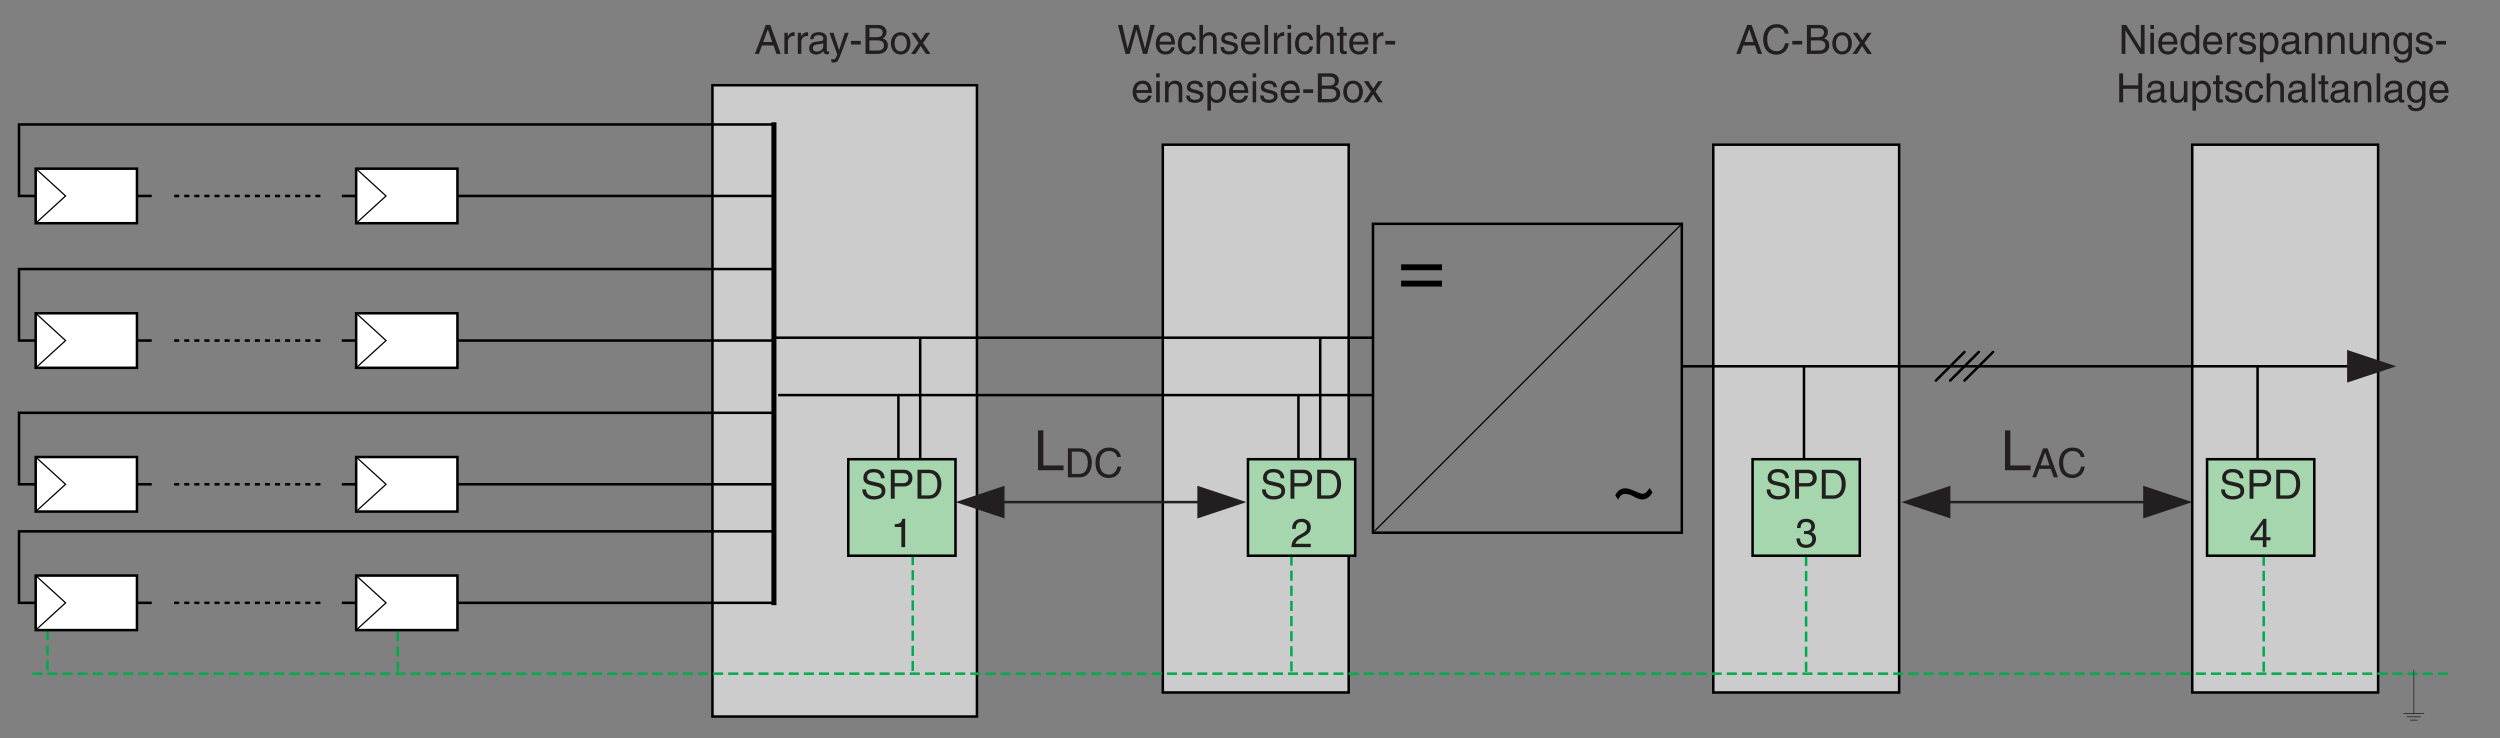 <?xml version="1.0" encoding="utf-8"?>
<!-- Generator: Adobe Illustrator 15.0.0, SVG Export Plug-In . SVG Version: 6.00 Build 0)  -->
<!DOCTYPE svg PUBLIC "-//W3C//DTD SVG 1.1//EN" "http://www.w3.org/Graphics/SVG/1.1/DTD/svg11.dtd">
<svg version="1.1" xmlns="http://www.w3.org/2000/svg" xmlns:xlink="http://www.w3.org/1999/xlink" x="0px" y="0px"
	 width="991.43px" height="292.86px" viewBox="0 0 991.43 292.86" style="enable-background:new 0 0 991.43 292.86;"
	 xml:space="preserve">
<rect x="0" y="0" width="991.43" height="292.86" fill="#808080" stroke="none"/>
<style type="text/css">
<![CDATA[
	
		.st0{clip-path:url(#SVGID_4_);fill:none;stroke:#60BB46;stroke-width:0.72;stroke-linecap:round;stroke-linejoin:round;stroke-miterlimit:10;stroke-dasharray:5.04,3.601;}
	
		.st1{clip-path:url(#SVGID_4_);fill:none;stroke:#000000;stroke-width:0.72;stroke-linecap:round;stroke-linejoin:round;stroke-miterlimit:10;}
	
		.st2{clip-path:url(#SVGID_4_);fill:none;stroke:#60BB46;stroke-width:0.72;stroke-linecap:round;stroke-linejoin:round;stroke-miterlimit:10;}
	.st3{fill:none;stroke:#000000;stroke-dasharray:2,2,2,2,2,2;}
	
		.st4{clip-path:url(#SVGID_4_);fill:none;stroke:#00AB4E;stroke-width:0.72;stroke-linecap:round;stroke-linejoin:round;stroke-miterlimit:10;stroke-dasharray:5.04,3.601;}
	.st5{fill:none;stroke:#000000;stroke-width:0.5;}
	.st6{fill:none;stroke:#000000;stroke-width:0.5;stroke-miterlimit:3.864;}
	.st7{fill:none;stroke:#231F20;stroke-width:0.3;stroke-linecap:round;stroke-miterlimit:3.864;}
	.st8{fill:none;stroke:#000000;}
	.st9{clip-path:url(#SVGID_4_);fill-rule:evenodd;clip-rule:evenodd;}
	.st10{fill:#231F20;}
	
		.st11{clip-path:url(#SVGID_4_);fill:none;stroke:#F6F29A;stroke-width:0.72;stroke-linecap:round;stroke-linejoin:round;stroke-miterlimit:10;stroke-dasharray:5.04,3.601;}
	.st12{fill:none;stroke:#000000;stroke-miterlimit:3.864;}
	.st13{clip-path:url(#SVGID_2_);}
	.st14{clip-path:url(#SVGID_4_);}
	.st15{display:inline;fill:#FFFFFF;}
	.st16{clip-path:url(#SVGID_4_);fill-rule:evenodd;clip-rule:evenodd;fill:#B6B8BC;}
	
		.st17{display:inline;fill:none;stroke:#000000;stroke-width:0.72;stroke-linecap:round;stroke-linejoin:round;stroke-miterlimit:10;stroke-dasharray:0.72,1.44;}
	
		.st18{display:inline;fill:none;stroke:#000000;stroke-width:0.72;stroke-linecap:round;stroke-linejoin:round;stroke-miterlimit:10;}
	.st19{display:inline;}
	
		.st20{clip-path:url(#SVGID_4_);fill:none;stroke:#000000;stroke-width:0.24;stroke-linecap:round;stroke-linejoin:round;stroke-miterlimit:10;}
	.st21{fill:none;stroke:#00AB4E;stroke-dasharray:4,2,4,2,4,2;}
	.st22{fill:none;stroke:#231F20;stroke-miterlimit:3.864;}
	.st23{fill:none;stroke:#000000;stroke-width:2;}
	.st24{fill:#FFFFFF;stroke:#000000;}
	.st25{clip-path:url(#SVGID_4_);fill-rule:evenodd;clip-rule:evenodd;fill:#F6F29A;}
	.st26{fill:#231F20;stroke:#000000;stroke-miterlimit:3.864;}
	
		.st27{clip-path:url(#SVGID_4_);fill:none;stroke:#EFE92C;stroke-width:0.72;stroke-linecap:round;stroke-linejoin:round;stroke-miterlimit:10;stroke-dasharray:5.04,3.601;}
	.st28{fill:#CCCCCC;stroke:#000000;stroke-miterlimit:3.864;}
	.st29{fill:#231F20;stroke:#000000;}
	.st30{fill:#231F20;stroke:#000000;stroke-linecap:round;}
	.st31{display:inline;fill:#DDDEE0;}
	.st32{clip-path:url(#SVGID_4_);fill-rule:evenodd;clip-rule:evenodd;fill:#FFFFFF;}
	.st33{display:none;}
	
		.st34{clip-path:url(#SVGID_4_);fill:none;stroke:#000000;stroke-width:0.72;stroke-linecap:round;stroke-linejoin:round;stroke-miterlimit:10;stroke-dasharray:0.72,1.44;}
	.st35{fill:#231F20;stroke:#231F20;stroke-miterlimit:3.864;}
	.st36{fill:#A6D6AE;stroke:#000000;stroke-miterlimit:3.864;}
	.st37{fill:none;stroke:#00AB4E;stroke-miterlimit:3.864;stroke-dasharray:4,2,4,2,4,2;}
]]>
</style>
<g id="Calque_1" class="st33">
	<rect x="386.01" y="93.64" class="st31" width="52.45" height="125.18"/>
	<rect x="386.01" y="93.64" class="st18" width="52.45" height="125.18"/>
	<rect x="475.31" y="105.43" class="st31" width="36.86" height="108.62"/>
	<rect x="475.31" y="105.43" class="st18" width="36.85" height="108.62"/>
	<rect x="584.46" y="105.43" class="st31" width="36.85" height="108.62"/>
	<rect x="584.46" y="105.43" class="st18" width="36.86" height="108.62"/>
	<rect x="679.43" y="105.43" class="st31" width="36.85" height="108.62"/>
	<rect x="679.43" y="105.43" class="st18" width="36.85" height="108.62"/>
	<line class="st18" x1="400.62" y1="143.7" x2="517.13" y2="143.7"/>
	<rect x="252.32" y="110.64" class="st15" width="15.73" height="9.92"/>
	<rect x="252.32" y="110.64" class="st18" width="15.73" height="9.92"/>
	<polyline class="st18" points="252.32,120.56 258.61,115.6 252.32,110.64 	"/>
	<line class="st18" x1="248.54" y1="115.6" x2="252.32" y2="115.6"/>
	<line class="st18" x1="268.05" y1="115.6" x2="271.2" y2="115.6"/>
	<rect x="315.37" y="110.64" class="st15" width="15.73" height="9.92"/>
	<rect x="315.37" y="110.64" class="st18" width="15.73" height="9.92"/>
	<polyline class="st18" points="315.37,120.56 321.66,115.6 315.37,110.64 	"/>
	<line class="st18" x1="311.59" y1="115.6" x2="315.37" y2="115.6"/>
	<line class="st18" x1="331.1" y1="115.6" x2="334.24" y2="115.6"/>
	<polyline class="st18" points="248.52,115.6 248.52,101.42 354.83,101.42 	"/>
	<line class="st18" x1="334.24" y1="115.6" x2="354.63" y2="115.6"/>
	<line class="st17" x1="279.28" y1="115.6" x2="307.39" y2="115.6"/>
	<rect x="253.03" y="139.45" class="st15" width="15.73" height="9.92"/>
	<rect x="253.03" y="139.45" class="st18" width="15.73" height="9.92"/>
	<polyline class="st18" points="253.03,149.37 259.32,144.41 253.03,139.45 	"/>
	<line class="st18" x1="249.25" y1="144.41" x2="253.03" y2="144.41"/>
	<line class="st18" x1="268.76" y1="144.41" x2="271.9" y2="144.41"/>
	<rect x="316.07" y="139.45" class="st15" width="15.73" height="9.92"/>
	<rect x="316.07" y="139.45" class="st18" width="15.73" height="9.92"/>
	<polyline class="st18" points="316.07,149.37 322.37,144.41 316.07,139.45 	"/>
	<line class="st18" x1="312.3" y1="144.41" x2="316.07" y2="144.41"/>
	<line class="st18" x1="331.8" y1="144.41" x2="334.95" y2="144.41"/>
	<polyline class="st18" points="249.23,144.41 249.23,130.23 355.54,130.23 	"/>
	<line class="st18" x1="334.95" y1="144.41" x2="355.34" y2="144.41"/>
	<line class="st17" x1="279.99" y1="144.41" x2="308.1" y2="144.41"/>
	<g class="st19">
		<defs>
			<rect id="SVGID_1_" x="246.67" y="74.23" width="499.8" height="146.65"/>
		</defs>
		<clipPath id="SVGID_2_">
			<use xlink:href="#SVGID_1_"  style="overflow:visible;"/>
		</clipPath>
		<g class="st13">
			<path d="M655.84,86.16v-8.59h1.71l2.03,6.08c0.19,0.57,0.32,0.99,0.41,1.27c0.1-0.31,0.25-0.77,0.46-1.38l2.06-5.98h1.53v8.59
				h-1.1v-7.19l-2.5,7.19h-1.03l-2.48-7.31v7.31H655.84z"/>
			<path d="M669.8,85.39c-0.39,0.33-0.77,0.57-1.13,0.7s-0.75,0.21-1.16,0.21c-0.68,0-1.21-0.17-1.58-0.5s-0.55-0.76-0.55-1.28
				c0-0.3,0.07-0.58,0.21-0.83s0.32-0.45,0.54-0.61s0.48-0.27,0.76-0.35c0.21-0.05,0.52-0.11,0.94-0.16
				c0.85-0.1,1.48-0.22,1.88-0.36c0-0.14,0.01-0.24,0.01-0.28c0-0.43-0.1-0.73-0.3-0.91c-0.27-0.24-0.67-0.36-1.2-0.36
				c-0.5,0-0.86,0.09-1.1,0.26s-0.41,0.48-0.53,0.92l-1.03-0.14c0.09-0.44,0.25-0.8,0.46-1.07s0.53-0.48,0.93-0.63
				c0.41-0.15,0.88-0.22,1.41-0.22c0.53,0,0.96,0.06,1.29,0.19s0.58,0.28,0.73,0.47s0.27,0.43,0.33,0.72
				c0.04,0.18,0.05,0.5,0.05,0.97v1.41c0,0.98,0.02,1.6,0.07,1.86s0.13,0.51,0.27,0.75h-1.1C669.9,85.94,669.83,85.69,669.8,85.39z
				 M669.71,83.04c-0.38,0.16-0.96,0.29-1.72,0.4c-0.43,0.06-0.74,0.13-0.92,0.21c-0.18,0.08-0.32,0.19-0.42,0.34
				s-0.15,0.32-0.15,0.5c0,0.28,0.11,0.52,0.32,0.7s0.52,0.28,0.93,0.28c0.41,0,0.77-0.09,1.08-0.27s0.55-0.42,0.7-0.73
				c0.11-0.24,0.17-0.59,0.17-1.05V83.04z"/>
			<path d="M672.42,78.78v-1.21h1.05v1.21H672.42z M672.42,86.16v-6.22h1.05v6.22H672.42z"/>
			<path d="M675.08,86.16v-6.22h0.95v0.88c0.46-0.68,1.12-1.03,1.98-1.03c0.38,0,0.72,0.07,1.04,0.2s0.55,0.31,0.71,0.53
				s0.27,0.48,0.33,0.78c0.04,0.2,0.06,0.54,0.06,1.03v3.83h-1.05v-3.79c0-0.43-0.04-0.75-0.12-0.96s-0.23-0.38-0.44-0.51
				c-0.21-0.13-0.46-0.19-0.74-0.19c-0.45,0-0.84,0.14-1.16,0.43s-0.49,0.83-0.49,1.62v3.4H675.08z"/>
			<path d="M685.18,86.16v-8.59h1.14v7.58h4.23v1.01H685.18z"/>
			<path d="M694.36,86.16l-3.33-8.59h1.23l2.23,6.24c0.18,0.5,0.33,0.97,0.45,1.41c0.13-0.47,0.29-0.94,0.46-1.41l2.32-6.24h1.16
				l-3.36,8.59H694.36z"/>
			<path d="M702.68,84.3l1.04-0.16c0.06,0.42,0.22,0.74,0.49,0.96s0.64,0.33,1.12,0.33c0.48,0,0.84-0.1,1.08-0.3
				c0.23-0.2,0.35-0.43,0.35-0.69c0-0.24-0.1-0.43-0.31-0.56c-0.15-0.09-0.5-0.21-1.08-0.36c-0.77-0.2-1.31-0.36-1.61-0.51
				s-0.53-0.34-0.68-0.59s-0.23-0.53-0.23-0.83c0-0.28,0.06-0.53,0.19-0.77s0.3-0.43,0.52-0.59c0.16-0.12,0.39-0.22,0.67-0.31
				s0.59-0.13,0.91-0.13c0.49,0,0.92,0.07,1.29,0.21c0.37,0.14,0.64,0.33,0.82,0.57s0.3,0.56,0.36,0.96l-1.03,0.14
				c-0.05-0.32-0.18-0.57-0.41-0.75s-0.54-0.27-0.95-0.27c-0.48,0-0.83,0.08-1.04,0.24s-0.31,0.35-0.31,0.56
				c0,0.14,0.04,0.26,0.13,0.37c0.09,0.11,0.22,0.21,0.4,0.28c0.11,0.04,0.42,0.13,0.93,0.27c0.75,0.2,1.27,0.36,1.56,0.49
				c0.29,0.13,0.53,0.31,0.69,0.55s0.25,0.54,0.25,0.9c0,0.35-0.1,0.68-0.31,0.99s-0.5,0.55-0.89,0.72s-0.83,0.25-1.31,0.25
				c-0.81,0-1.42-0.17-1.85-0.5S702.8,84.96,702.68,84.3z"/>
			<path d="M710.25,86.16l-1.9-6.22h1.09l0.99,3.59l0.37,1.34c0.02-0.07,0.12-0.49,0.32-1.28l0.99-3.64h1.08l0.93,3.61l0.31,1.19
				l0.36-1.2l1.07-3.6h1.03l-1.95,6.22h-1.1l-0.99-3.73l-0.24-1.06l-1.26,4.79H710.25z"/>
			<path d="M717.78,78.78v-1.21h1.05v1.21H717.78z M717.78,86.16v-6.22h1.05v6.22H717.78z"/>
			<path d="M722.74,85.22l0.15,0.93c-0.3,0.06-0.56,0.09-0.8,0.09c-0.38,0-0.68-0.06-0.89-0.18s-0.36-0.28-0.45-0.48
				s-0.13-0.61-0.13-1.25v-3.58h-0.77v-0.82h0.77V78.4l1.05-0.63v2.17h1.06v0.82h-1.06v3.64c0,0.3,0.02,0.49,0.06,0.58
				s0.1,0.15,0.18,0.21s0.2,0.08,0.36,0.08C722.4,85.26,722.55,85.24,722.74,85.22z"/>
			<path d="M727.84,83.88l1.04,0.13c-0.11,0.71-0.4,1.27-0.87,1.68s-1.04,0.61-1.72,0.61c-0.85,0-1.54-0.28-2.05-0.83
				s-0.78-1.35-0.78-2.39c0-0.67,0.11-1.26,0.33-1.76s0.56-0.88,1.02-1.13s0.95-0.38,1.49-0.38c0.68,0,1.23,0.17,1.66,0.51
				s0.71,0.83,0.83,1.46l-1.03,0.16c-0.1-0.42-0.27-0.73-0.52-0.94c-0.25-0.21-0.55-0.32-0.9-0.32c-0.53,0-0.96,0.19-1.29,0.57
				s-0.5,0.98-0.5,1.81c0,0.84,0.16,1.44,0.48,1.82s0.74,0.57,1.25,0.57c0.41,0,0.76-0.13,1.04-0.38
				C727.59,84.8,727.76,84.41,727.84,83.88z"/>
			<path d="M729.77,86.16v-8.59h1.05v3.08c0.49-0.57,1.11-0.86,1.86-0.86c0.46,0,0.86,0.09,1.2,0.27s0.58,0.43,0.73,0.75
				s0.22,0.79,0.22,1.39v3.94h-1.05v-3.94c0-0.53-0.11-0.91-0.34-1.15s-0.55-0.36-0.97-0.36c-0.31,0-0.61,0.08-0.88,0.24
				s-0.47,0.38-0.59,0.66s-0.18,0.66-0.18,1.15v3.4H729.77z"/>
		</g>
		<g class="st13">
			<path d="M681.73,100.56h-0.98v-8.59h1.05v3.07c0.45-0.56,1.01-0.84,1.71-0.84c0.38,0,0.75,0.08,1.09,0.23
				c0.34,0.15,0.62,0.37,0.84,0.65s0.39,0.62,0.52,1.01s0.19,0.82,0.19,1.27c0,1.07-0.26,1.89-0.79,2.47s-1.16,0.87-1.9,0.87
				c-0.73,0-1.31-0.31-1.73-0.92V100.56z M681.72,97.4c0,0.75,0.1,1.29,0.3,1.62c0.33,0.54,0.78,0.81,1.35,0.81
				c0.46,0,0.86-0.2,1.2-0.6c0.34-0.4,0.5-1,0.5-1.79c0-0.81-0.16-1.41-0.48-1.8s-0.71-0.58-1.17-0.58c-0.46,0-0.86,0.2-1.2,0.6
				S681.72,96.64,681.72,97.4z"/>
			<path d="M687.04,97.45c0-1.15,0.32-2.01,0.96-2.56c0.54-0.46,1.19-0.69,1.96-0.69c0.86,0,1.56,0.28,2.1,0.84s0.81,1.33,0.81,2.32
				c0,0.8-0.12,1.43-0.36,1.89s-0.59,0.82-1.05,1.07c-0.46,0.25-0.96,0.38-1.5,0.38c-0.87,0-1.58-0.28-2.11-0.84
				S687.04,98.5,687.04,97.45z M688.12,97.45c0,0.8,0.17,1.39,0.52,1.79s0.79,0.59,1.31,0.59c0.52,0,0.96-0.2,1.31-0.6
				c0.35-0.4,0.52-1.01,0.52-1.82c0-0.77-0.17-1.35-0.52-1.75s-0.79-0.59-1.3-0.59c-0.53,0-0.96,0.2-1.31,0.59
				S688.12,96.65,688.12,97.45z"/>
			<path d="M698.17,99.79c-0.39,0.33-0.77,0.57-1.13,0.7s-0.75,0.21-1.16,0.21c-0.68,0-1.21-0.17-1.58-0.5s-0.55-0.76-0.55-1.28
				c0-0.3,0.07-0.58,0.21-0.83s0.32-0.45,0.54-0.61s0.48-0.27,0.76-0.35c0.21-0.05,0.52-0.11,0.94-0.16
				c0.85-0.1,1.48-0.22,1.88-0.36c0-0.14,0.01-0.24,0.01-0.28c0-0.43-0.1-0.73-0.3-0.91c-0.27-0.24-0.67-0.36-1.2-0.36
				c-0.5,0-0.86,0.09-1.1,0.26s-0.41,0.48-0.52,0.92l-1.03-0.14c0.09-0.44,0.25-0.8,0.46-1.07s0.53-0.48,0.93-0.63
				s0.88-0.22,1.41-0.22c0.53,0,0.96,0.06,1.3,0.19s0.58,0.28,0.73,0.47s0.27,0.43,0.33,0.72c0.04,0.18,0.05,0.5,0.05,0.97v1.41
				c0,0.98,0.02,1.6,0.07,1.86s0.13,0.51,0.27,0.75h-1.1C698.27,100.34,698.2,100.09,698.17,99.79z M698.08,97.44
				c-0.38,0.16-0.96,0.29-1.72,0.4c-0.43,0.06-0.74,0.13-0.92,0.21s-0.32,0.19-0.42,0.34s-0.15,0.32-0.15,0.5
				c0,0.28,0.11,0.52,0.32,0.7s0.52,0.28,0.93,0.28c0.41,0,0.77-0.09,1.08-0.27c0.32-0.18,0.55-0.42,0.7-0.73
				c0.11-0.24,0.17-0.59,0.17-1.05V97.44z"/>
			<path d="M700.77,100.56v-6.22h0.95v0.94c0.24-0.44,0.47-0.73,0.67-0.87s0.43-0.21,0.68-0.21c0.36,0,0.72,0.11,1.08,0.34
				l-0.36,0.98c-0.26-0.15-0.52-0.23-0.77-0.23c-0.23,0-0.44,0.07-0.62,0.21s-0.31,0.33-0.39,0.58c-0.12,0.38-0.18,0.79-0.18,1.23
				v3.26H700.77z"/>
			<path d="M708.81,100.56v-0.79c-0.39,0.62-0.98,0.93-1.74,0.93c-0.5,0-0.95-0.14-1.37-0.41s-0.74-0.66-0.97-1.15
				s-0.34-1.05-0.34-1.69c0-0.62,0.1-1.18,0.31-1.69s0.52-0.89,0.93-1.16s0.88-0.4,1.39-0.4c0.38,0,0.71,0.08,1,0.24
				c0.29,0.16,0.53,0.36,0.71,0.62v-3.08h1.05v8.59H708.81z M705.48,97.46c0,0.8,0.17,1.39,0.5,1.79s0.73,0.59,1.19,0.59
				c0.46,0,0.85-0.19,1.18-0.57s0.48-0.95,0.48-1.73c0-0.85-0.16-1.48-0.49-1.88s-0.73-0.6-1.21-0.6c-0.47,0-0.86,0.19-1.17,0.57
				S705.48,96.63,705.48,97.46z"/>
		</g>
	</g>
	<rect x="517.13" y="121.27" class="st15" width="60.95" height="60.95"/>
	<rect x="517.13" y="121.27" class="st18" width="60.95" height="60.95"/>
	<line class="st18" x1="517.13" y1="182.22" x2="578.08" y2="121.27"/>
	<line class="st18" x1="533.94" y1="132.82" x2="546.56" y2="132.82"/>
	<line class="st18" x1="533.94" y1="143.33" x2="547.08" y2="143.33"/>
	<g class="st19">
		<defs>
			<rect id="SVGID_3_" x="246.67" y="74.23" width="499.8" height="146.65"/>
		</defs>
		<clipPath id="SVGID_4_">
			<use xlink:href="#SVGID_3_"  style="overflow:visible;"/>
		</clipPath>
		<path class="st1" d="M544.45,165.44c0.48-1.38,2.92-7.74,5.57-8.45c2.69-0.72,5.61,4.4,7.36,7.91c1.4,2.81,2.06,4.58,3.45,5.92
			c1.27,1.22,3.14,2.1,4.86,1.65c3.31-0.87,6.01-6.65,7.13-8.13"/>
		<rect x="412.95" y="167.8" class="st25" width="21.26" height="19.14"/>
		<rect x="412.95" y="167.8" class="st1" width="21.26" height="19.14"/>
		<g class="st14">
			<path d="M417.67,174.18l0.54-0.05c0.03,0.21,0.08,0.39,0.18,0.53s0.24,0.25,0.43,0.33s0.42,0.13,0.66,0.13
				c0.22,0,0.41-0.03,0.57-0.1c0.17-0.06,0.29-0.15,0.37-0.27s0.12-0.23,0.12-0.37c0-0.13-0.04-0.25-0.12-0.35s-0.21-0.18-0.39-0.25
				c-0.12-0.04-0.37-0.12-0.77-0.21s-0.67-0.18-0.83-0.27c-0.21-0.11-0.36-0.24-0.46-0.4s-0.15-0.34-0.15-0.53
				c0-0.22,0.06-0.42,0.18-0.61s0.3-0.33,0.54-0.43s0.5-0.15,0.79-0.15c0.32,0,0.6,0.05,0.84,0.15s0.43,0.25,0.56,0.45
				s0.2,0.42,0.21,0.68l-0.54,0.04c-0.03-0.27-0.13-0.48-0.3-0.62c-0.17-0.14-0.42-0.21-0.75-0.21c-0.34,0-0.59,0.06-0.75,0.19
				s-0.24,0.28-0.24,0.46c0,0.15,0.06,0.28,0.17,0.38c0.11,0.1,0.4,0.2,0.86,0.31s0.78,0.2,0.95,0.27c0.25,0.12,0.43,0.26,0.55,0.44
				s0.18,0.38,0.18,0.61c0,0.23-0.07,0.44-0.2,0.65s-0.32,0.36-0.56,0.47c-0.25,0.11-0.52,0.17-0.83,0.17
				c-0.39,0-0.71-0.06-0.98-0.17s-0.47-0.28-0.62-0.51S417.68,174.47,417.67,174.18z"/>
			<path d="M421.87,175.56v-4.29h1.62c0.29,0,0.5,0.01,0.65,0.04c0.21,0.04,0.39,0.1,0.53,0.2s0.26,0.24,0.34,0.42
				s0.13,0.37,0.13,0.59c0,0.37-0.12,0.67-0.35,0.93s-0.65,0.38-1.26,0.38h-1.1v1.75H421.87z M422.44,173.31h1.11
				c0.37,0,0.63-0.07,0.78-0.21s0.23-0.33,0.23-0.58c0-0.18-0.05-0.33-0.14-0.46s-0.21-0.21-0.36-0.25
				c-0.1-0.03-0.27-0.04-0.53-0.04h-1.1V173.31z"/>
			<path d="M425.87,175.56v-4.29h1.48c0.33,0,0.59,0.02,0.77,0.06c0.25,0.06,0.46,0.16,0.63,0.31c0.23,0.19,0.4,0.44,0.51,0.73
				s0.17,0.64,0.17,1.02c0,0.33-0.04,0.62-0.11,0.87s-0.17,0.46-0.29,0.63c-0.12,0.17-0.25,0.29-0.39,0.39
				c-0.14,0.1-0.31,0.17-0.51,0.22c-0.2,0.05-0.43,0.07-0.69,0.07H425.87z M426.44,175.06h0.92c0.28,0,0.51-0.03,0.67-0.08
				s0.29-0.13,0.39-0.22c0.13-0.13,0.24-0.32,0.31-0.54s0.11-0.5,0.11-0.83c0-0.45-0.07-0.79-0.22-1.04s-0.33-0.4-0.54-0.48
				c-0.15-0.06-0.4-0.09-0.74-0.09h-0.9V175.06z"/>
		</g>
		<g class="st14">
			<path d="M424.14,182.76h-0.53v-3.36c-0.13,0.12-0.29,0.24-0.5,0.36s-0.39,0.21-0.56,0.27v-0.51c0.29-0.14,0.55-0.31,0.77-0.5
				s0.38-0.39,0.47-0.57h0.34V182.76z"/>
		</g>
		<line class="st1" x1="427.12" y1="143.94" x2="427.12" y2="167.8"/>
		<line class="st1" x1="422.87" y1="155.04" x2="422.87" y2="167.8"/>
		<rect x="492.32" y="167.55" class="st25" width="21.26" height="19.13"/>
		<rect x="492.32" y="167.55" class="st1" width="21.26" height="19.13"/>
		<g class="st14">
			<path d="M497.05,173.94l0.54-0.05c0.03,0.21,0.08,0.39,0.18,0.53s0.24,0.25,0.43,0.33s0.42,0.13,0.66,0.13
				c0.22,0,0.41-0.03,0.57-0.1c0.17-0.06,0.29-0.15,0.37-0.27s0.12-0.23,0.12-0.37c0-0.13-0.04-0.25-0.12-0.35s-0.21-0.18-0.39-0.25
				c-0.12-0.04-0.37-0.12-0.77-0.21s-0.67-0.18-0.83-0.27c-0.21-0.11-0.36-0.24-0.46-0.4s-0.15-0.34-0.15-0.53
				c0-0.22,0.06-0.42,0.18-0.61s0.3-0.33,0.54-0.43s0.5-0.15,0.79-0.15c0.32,0,0.6,0.05,0.84,0.15s0.43,0.25,0.56,0.45
				s0.2,0.42,0.21,0.68l-0.54,0.04c-0.03-0.27-0.13-0.48-0.3-0.62c-0.17-0.14-0.42-0.21-0.75-0.21c-0.34,0-0.59,0.06-0.75,0.19
				s-0.24,0.28-0.24,0.46c0,0.15,0.06,0.28,0.17,0.38c0.11,0.1,0.4,0.2,0.86,0.31s0.78,0.2,0.95,0.27c0.25,0.12,0.43,0.26,0.55,0.44
				s0.18,0.38,0.18,0.61c0,0.23-0.07,0.44-0.2,0.65s-0.32,0.36-0.56,0.47c-0.25,0.11-0.52,0.17-0.83,0.17
				c-0.39,0-0.71-0.06-0.98-0.17s-0.47-0.28-0.62-0.51S497.06,174.23,497.05,173.94z"/>
			<path d="M501.25,175.32v-4.29h1.62c0.29,0,0.5,0.01,0.65,0.04c0.21,0.04,0.39,0.1,0.53,0.2s0.26,0.24,0.34,0.42
				s0.13,0.37,0.13,0.59c0,0.37-0.12,0.67-0.35,0.93s-0.65,0.38-1.26,0.38h-1.1v1.75H501.25z M501.82,173.07h1.11
				c0.37,0,0.63-0.07,0.78-0.21s0.23-0.33,0.23-0.58c0-0.18-0.05-0.33-0.14-0.46s-0.21-0.21-0.36-0.25
				c-0.1-0.03-0.27-0.04-0.53-0.04h-1.1V173.07z"/>
			<path d="M505.25,175.32v-4.29h1.48c0.33,0,0.59,0.02,0.76,0.06c0.25,0.06,0.46,0.16,0.63,0.31c0.23,0.19,0.4,0.44,0.51,0.73
				s0.17,0.64,0.17,1.02c0,0.33-0.04,0.62-0.11,0.87s-0.17,0.46-0.29,0.63c-0.12,0.17-0.25,0.29-0.39,0.39
				c-0.14,0.1-0.31,0.17-0.51,0.22c-0.2,0.05-0.43,0.07-0.69,0.07H505.25z M505.82,174.81h0.92c0.28,0,0.51-0.03,0.67-0.08
				s0.29-0.13,0.38-0.22c0.13-0.13,0.24-0.32,0.32-0.54s0.11-0.5,0.11-0.83c0-0.45-0.07-0.79-0.22-1.04s-0.33-0.4-0.54-0.48
				c-0.15-0.06-0.4-0.09-0.74-0.09h-0.9V174.81z"/>
		</g>
		<g class="st14">
			<path d="M504.3,182.01v0.51h-2.84c0-0.13,0.02-0.25,0.06-0.37c0.07-0.19,0.19-0.38,0.35-0.57s0.39-0.4,0.69-0.65
				c0.47-0.38,0.78-0.69,0.95-0.91s0.25-0.43,0.25-0.63c0-0.21-0.08-0.39-0.22-0.53s-0.34-0.21-0.58-0.21
				c-0.25,0-0.46,0.08-0.61,0.23s-0.23,0.36-0.23,0.63l-0.54-0.06c0.04-0.4,0.18-0.71,0.42-0.92s0.57-0.32,0.98-0.32
				c0.41,0,0.74,0.11,0.98,0.34c0.24,0.23,0.36,0.51,0.36,0.85c0,0.17-0.04,0.34-0.11,0.51s-0.19,0.34-0.35,0.52
				c-0.16,0.18-0.43,0.44-0.81,0.76c-0.32,0.27-0.52,0.45-0.61,0.54s-0.16,0.19-0.22,0.29H504.3z"/>
		</g>
		<line class="st1" x1="506.5" y1="143.7" x2="506.5" y2="167.55"/>
		<line class="st1" x1="502.25" y1="154.8" x2="502.25" y2="167.55"/>
		<rect x="682.27" y="167.67" class="st25" width="21.26" height="19.13"/>
		<rect x="682.27" y="167.68" class="st1" width="21.26" height="19.13"/>
		<g class="st14">
			<path d="M687,174.06l0.54-0.05c0.03,0.21,0.08,0.39,0.18,0.53s0.24,0.25,0.43,0.33s0.42,0.13,0.66,0.13
				c0.22,0,0.41-0.03,0.57-0.1s0.29-0.15,0.37-0.27s0.12-0.23,0.12-0.37c0-0.13-0.04-0.25-0.12-0.35s-0.21-0.18-0.39-0.25
				c-0.12-0.04-0.37-0.12-0.76-0.21s-0.67-0.18-0.83-0.27c-0.21-0.11-0.36-0.24-0.46-0.4s-0.15-0.34-0.15-0.53
				c0-0.22,0.06-0.42,0.18-0.61s0.3-0.33,0.54-0.43s0.5-0.15,0.79-0.15c0.32,0,0.6,0.05,0.84,0.15s0.43,0.25,0.56,0.45
				s0.2,0.42,0.21,0.68l-0.54,0.04c-0.03-0.27-0.13-0.48-0.3-0.62s-0.42-0.21-0.75-0.21c-0.34,0-0.59,0.06-0.75,0.19
				s-0.24,0.28-0.24,0.46c0,0.15,0.06,0.28,0.17,0.38c0.11,0.1,0.4,0.2,0.86,0.31s0.78,0.2,0.95,0.27c0.25,0.12,0.43,0.26,0.55,0.44
				s0.18,0.38,0.18,0.61c0,0.23-0.07,0.44-0.2,0.65s-0.32,0.36-0.56,0.47c-0.25,0.11-0.52,0.17-0.83,0.17
				c-0.39,0-0.71-0.06-0.98-0.17s-0.47-0.28-0.62-0.51S687,174.35,687,174.06z"/>
			<path d="M691.19,175.44v-4.29h1.62c0.29,0,0.5,0.01,0.65,0.04c0.21,0.04,0.39,0.1,0.53,0.2s0.26,0.24,0.34,0.42
				s0.13,0.37,0.13,0.59c0,0.37-0.12,0.67-0.35,0.93s-0.65,0.38-1.26,0.38h-1.1v1.75H691.19z M691.76,173.19h1.11
				c0.37,0,0.63-0.07,0.78-0.21s0.23-0.33,0.23-0.58c0-0.18-0.04-0.33-0.14-0.46s-0.21-0.21-0.36-0.25
				c-0.1-0.03-0.27-0.04-0.53-0.04h-1.1V173.19z"/>
			<path d="M695.19,175.44v-4.29h1.48c0.33,0,0.59,0.02,0.76,0.06c0.25,0.06,0.46,0.16,0.63,0.31c0.23,0.19,0.4,0.44,0.51,0.73
				s0.17,0.64,0.17,1.02c0,0.33-0.04,0.62-0.11,0.87s-0.17,0.46-0.29,0.63c-0.12,0.17-0.25,0.29-0.39,0.39
				c-0.14,0.1-0.31,0.17-0.51,0.22s-0.43,0.07-0.69,0.07H695.19z M695.76,174.94h0.92c0.28,0,0.51-0.03,0.67-0.08
				s0.29-0.13,0.38-0.22c0.13-0.13,0.24-0.32,0.32-0.54s0.11-0.5,0.11-0.83c0-0.45-0.07-0.79-0.22-1.04s-0.33-0.4-0.54-0.48
				c-0.15-0.06-0.4-0.09-0.74-0.09h-0.9V174.94z"/>
		</g>
		<g class="st14">
			<path d="M693.17,182.64v-1.03h-1.86v-0.48l1.96-2.78h0.43v2.78h0.58v0.48h-0.58v1.03H693.17z M693.17,181.13v-1.94l-1.34,1.94
				H693.17z"/>
		</g>
		<line class="st1" x1="692.39" y1="149.37" x2="692.39" y2="167.67"/>
		<line class="st1" x1="354.83" y1="101.42" x2="399.04" y2="101.42"/>
		<rect x="398.2" y="98.34" class="st16" width="0.83" height="99.22"/>
		<rect x="398.2" y="98.34" class="st1" width="0.83" height="99.22"/>
		<line class="st1" x1="354.63" y1="115.6" x2="398.84" y2="115.6"/>
		<line class="st1" x1="355.54" y1="130.23" x2="399.75" y2="130.23"/>
		<line class="st1" x1="355.34" y1="144.41" x2="399.55" y2="144.41"/>
		<rect x="252.52" y="167.8" class="st32" width="15.73" height="9.92"/>
		<rect x="252.52" y="167.8" class="st1" width="15.73" height="9.92"/>
		<polyline class="st1" points="252.52,177.72 258.81,172.76 252.52,167.8 		"/>
		<line class="st1" x1="248.75" y1="172.76" x2="252.52" y2="172.76"/>
		<line class="st1" x1="268.25" y1="172.76" x2="271.4" y2="172.76"/>
		<rect x="315.57" y="167.8" class="st32" width="15.73" height="9.92"/>
		<rect x="315.57" y="167.8" class="st1" width="15.73" height="9.92"/>
		<polyline class="st1" points="315.57,177.72 321.86,172.76 315.57,167.8 		"/>
		<line class="st1" x1="311.79" y1="172.76" x2="315.57" y2="172.76"/>
		<line class="st1" x1="331.3" y1="172.76" x2="334.44" y2="172.76"/>
		<polyline class="st1" points="248.72,172.76 248.72,158.58 355.03,158.58 		"/>
		<line class="st1" x1="334.44" y1="172.76" x2="354.83" y2="172.76"/>
		<line class="st34" x1="279.48" y1="172.76" x2="307.6" y2="172.76"/>
		<line class="st1" x1="355.03" y1="158.58" x2="399.24" y2="158.58"/>
		<line class="st1" x1="354.83" y1="172.76" x2="399.04" y2="172.76"/>
		<rect x="252.52" y="191.54" class="st32" width="15.73" height="9.92"/>
		<rect x="252.52" y="191.54" class="st1" width="15.73" height="9.92"/>
		<polyline class="st1" points="252.52,201.46 258.81,196.5 252.52,191.54 		"/>
		<line class="st1" x1="248.75" y1="196.5" x2="252.52" y2="196.5"/>
		<line class="st1" x1="268.25" y1="196.5" x2="271.4" y2="196.5"/>
		<rect x="315.57" y="191.54" class="st32" width="15.73" height="9.92"/>
		<rect x="315.57" y="191.54" class="st1" width="15.73" height="9.92"/>
		<polyline class="st1" points="315.57,201.46 321.86,196.5 315.57,191.54 		"/>
		<line class="st1" x1="311.79" y1="196.5" x2="315.57" y2="196.5"/>
		<line class="st1" x1="331.3" y1="196.5" x2="334.44" y2="196.5"/>
		<polyline class="st1" points="248.72,196.5 248.72,182.32 355.03,182.32 		"/>
		<line class="st1" x1="334.44" y1="196.5" x2="354.83" y2="196.5"/>
		<line class="st34" x1="279.48" y1="196.5" x2="307.6" y2="196.5"/>
		<line class="st1" x1="355.03" y1="182.32" x2="399.24" y2="182.32"/>
		<line class="st1" x1="354.83" y1="196.5" x2="399.04" y2="196.5"/>
		<line class="st1" x1="400.62" y1="155.04" x2="517.13" y2="155.04"/>
		<line class="st1" x1="578.08" y1="149.37" x2="710.92" y2="149.37"/>
		<polygon class="st9" points="710.11,146.13 719.83,149.37 710.11,152.61 		"/>
		<line class="st1" x1="628.6" y1="152.2" x2="634.28" y2="146.53"/>
		<line class="st1" x1="631.44" y1="152.2" x2="637.11" y2="146.53"/>
		<line class="st1" x1="634.27" y1="152.2" x2="639.95" y2="146.53"/>
		<rect x="592.26" y="167.03" class="st25" width="21.26" height="19.14"/>
		<rect x="592.26" y="167.03" class="st1" width="21.26" height="19.14"/>
		<g class="st14">
			<path d="M596.99,173.42l0.54-0.05c0.03,0.21,0.08,0.39,0.18,0.53c0.09,0.14,0.24,0.25,0.43,0.33s0.42,0.13,0.66,0.13
				c0.22,0,0.41-0.03,0.58-0.1c0.17-0.06,0.29-0.15,0.37-0.27s0.12-0.23,0.12-0.37c0-0.13-0.04-0.25-0.12-0.35s-0.21-0.18-0.39-0.25
				c-0.12-0.04-0.37-0.12-0.77-0.21s-0.67-0.18-0.83-0.27c-0.21-0.11-0.36-0.24-0.46-0.4c-0.1-0.16-0.15-0.34-0.15-0.53
				c0-0.22,0.06-0.42,0.18-0.61s0.3-0.33,0.54-0.43s0.5-0.15,0.79-0.15c0.32,0,0.6,0.05,0.84,0.15s0.43,0.25,0.56,0.45
				s0.2,0.42,0.21,0.68l-0.54,0.04c-0.03-0.27-0.13-0.48-0.3-0.62c-0.17-0.14-0.42-0.21-0.75-0.21c-0.34,0-0.59,0.06-0.75,0.19
				c-0.16,0.13-0.24,0.28-0.24,0.46c0,0.15,0.06,0.28,0.17,0.38c0.11,0.1,0.4,0.2,0.86,0.31c0.46,0.1,0.78,0.2,0.95,0.27
				c0.25,0.12,0.44,0.26,0.55,0.44s0.18,0.38,0.18,0.61c0,0.23-0.06,0.44-0.2,0.65s-0.32,0.36-0.56,0.47
				c-0.25,0.11-0.52,0.17-0.83,0.17c-0.39,0-0.71-0.06-0.98-0.17c-0.26-0.11-0.47-0.28-0.62-0.51
				C597.07,173.96,596.99,173.7,596.99,173.42z"/>
			<path d="M601.18,174.79v-4.29h1.62c0.29,0,0.5,0.01,0.65,0.04c0.21,0.04,0.39,0.1,0.53,0.2s0.26,0.24,0.34,0.42
				c0.09,0.18,0.13,0.37,0.13,0.59c0,0.37-0.12,0.67-0.35,0.93s-0.65,0.38-1.26,0.38h-1.1v1.75H601.18z M601.75,172.54h1.11
				c0.37,0,0.63-0.07,0.78-0.21s0.23-0.33,0.23-0.58c0-0.18-0.05-0.33-0.14-0.46c-0.09-0.13-0.21-0.21-0.36-0.25
				c-0.1-0.03-0.27-0.04-0.53-0.04h-1.1V172.54z"/>
			<path d="M605.18,174.79v-4.29h1.48c0.33,0,0.59,0.02,0.76,0.06c0.25,0.06,0.46,0.16,0.63,0.31c0.23,0.19,0.4,0.44,0.51,0.73
				s0.17,0.64,0.17,1.02c0,0.33-0.04,0.62-0.11,0.87s-0.17,0.46-0.29,0.63c-0.12,0.17-0.25,0.29-0.39,0.39
				c-0.14,0.1-0.31,0.17-0.51,0.22c-0.2,0.05-0.43,0.07-0.69,0.07H605.18z M605.75,174.29h0.92c0.28,0,0.51-0.03,0.67-0.08
				s0.29-0.13,0.38-0.22c0.13-0.13,0.24-0.32,0.32-0.54s0.11-0.5,0.11-0.83c0-0.45-0.07-0.79-0.22-1.04s-0.33-0.4-0.54-0.48
				c-0.15-0.06-0.4-0.09-0.74-0.09h-0.9V174.29z"/>
		</g>
		<g class="st14">
			<path d="M601.47,180.86l0.53-0.07c0.06,0.3,0.16,0.51,0.31,0.65c0.14,0.13,0.32,0.2,0.53,0.2c0.25,0,0.46-0.09,0.63-0.26
				c0.17-0.17,0.26-0.38,0.26-0.64c0-0.24-0.08-0.44-0.24-0.6s-0.36-0.24-0.6-0.24c-0.1,0-0.22,0.02-0.37,0.06l0.06-0.46
				c0.04,0,0.06,0.01,0.08,0.01c0.22,0,0.43-0.06,0.61-0.18s0.27-0.3,0.27-0.54c0-0.19-0.07-0.35-0.2-0.48s-0.3-0.19-0.51-0.19
				c-0.21,0-0.38,0.06-0.51,0.19s-0.22,0.32-0.26,0.58l-0.53-0.09c0.06-0.35,0.21-0.63,0.44-0.82s0.51-0.29,0.85-0.29
				c0.23,0,0.45,0.05,0.65,0.15s0.35,0.24,0.45,0.41s0.16,0.36,0.16,0.55c0,0.19-0.05,0.35-0.15,0.51s-0.25,0.27-0.44,0.36
				c0.25,0.06,0.45,0.18,0.59,0.36s0.21,0.42,0.21,0.69c0,0.38-0.14,0.69-0.41,0.95c-0.27,0.26-0.62,0.39-1.04,0.39
				c-0.38,0-0.69-0.11-0.94-0.34C601.65,181.51,601.5,181.22,601.47,180.86z"/>
		</g>
		<path class="st20" d="M723.37,209.61v8.6 M725.36,218.21h-3.97 M724.7,218.87h-2.65 M724.04,219.53h-1.32"/>
		<line class="st1" x1="602.38" y1="148.72" x2="602.38" y2="167.03"/>
		<line class="st2" x1="323.64" y1="203.23" x2="323.64" y2="209.61"/>
		<line class="st2" x1="254.19" y1="203.23" x2="254.19" y2="208.9"/>
		<line class="st11" x1="262.69" y1="210.32" x2="730.46" y2="210.32"/>
		<line class="st0" x1="251.35" y1="210.32" x2="719.12" y2="210.32"/>
		<line class="st0" x1="425.7" y1="186.93" x2="425.7" y2="210.32"/>
		<line class="st27" x1="425.7" y1="189.41" x2="425.7" y2="204.65"/>
		<polyline class="st4" points="500.8,186.95 500.83,210.67 500.83,187.29 		"/>
		<line class="st27" x1="500.83" y1="189.77" x2="500.83" y2="205"/>
		<line class="st0" x1="602.89" y1="185.87" x2="602.89" y2="209.26"/>
		<line class="st27" x1="602.89" y1="188.35" x2="602.89" y2="203.59"/>
		<line class="st0" x1="693.61" y1="186.22" x2="693.61" y2="209.61"/>
		<line class="st27" x1="693.61" y1="188.7" x2="693.61" y2="203.94"/>
		<g class="st14">
			<path d="M582.54,87.85l3.3-8.59h1.22l3.52,8.59h-1.29l-1-2.6h-3.59l-0.94,2.6H582.54z M585.02,84.32h2.91l-0.9-2.38
				c-0.27-0.72-0.48-1.32-0.61-1.78c-0.11,0.55-0.26,1.1-0.46,1.64L585.02,84.32z"/>
			<path d="M597.62,84.84l1.14,0.29c-0.24,0.93-0.67,1.65-1.29,2.14s-1.38,0.74-2.27,0.74c-0.93,0-1.68-0.19-2.26-0.57
				c-0.58-0.38-1.02-0.92-1.33-1.64s-0.45-1.48-0.45-2.3c0-0.89,0.17-1.67,0.51-2.34c0.34-0.67,0.83-1.17,1.46-1.52
				c0.63-0.35,1.33-0.52,2.08-0.52c0.86,0,1.58,0.22,2.17,0.66s0.99,1.05,1.22,1.85l-1.12,0.26c-0.2-0.63-0.49-1.08-0.87-1.37
				s-0.86-0.43-1.43-0.43c-0.66,0-1.21,0.16-1.66,0.47s-0.75,0.74-0.93,1.28c-0.18,0.53-0.27,1.08-0.27,1.65
				c0,0.73,0.11,1.37,0.32,1.91c0.21,0.54,0.54,0.95,0.99,1.22s0.94,0.4,1.46,0.4c0.64,0,1.18-0.18,1.62-0.55
				S597.46,85.56,597.62,84.84z"/>
			<path d="M603.44,87.85v-8.59h3.22c0.66,0,1.18,0.09,1.58,0.26s0.71,0.44,0.93,0.8s0.34,0.74,0.34,1.13c0,0.37-0.1,0.71-0.3,1.04
				s-0.5,0.59-0.9,0.79c0.52,0.15,0.92,0.41,1.2,0.78s0.42,0.8,0.42,1.3c0,0.4-0.08,0.78-0.25,1.12s-0.38,0.61-0.63,0.8
				s-0.56,0.33-0.94,0.42s-0.84,0.14-1.38,0.14H603.44z M604.58,82.87h1.86c0.5,0,0.87-0.03,1.08-0.1c0.29-0.09,0.51-0.23,0.65-0.43
				s0.22-0.45,0.22-0.75c0-0.29-0.07-0.54-0.21-0.75s-0.33-0.37-0.59-0.45s-0.69-0.12-1.31-0.12h-1.72V82.87z M604.58,86.83h2.14
				c0.37,0,0.63-0.01,0.77-0.04c0.26-0.05,0.48-0.13,0.66-0.23s0.32-0.27,0.43-0.48s0.17-0.45,0.17-0.72c0-0.32-0.08-0.6-0.25-0.83
				s-0.39-0.4-0.68-0.5s-0.71-0.14-1.26-0.14h-1.99V86.83z"/>
			<path d="M610.97,84.74c0-1.15,0.32-2.01,0.96-2.56c0.54-0.46,1.19-0.69,1.96-0.69c0.86,0,1.55,0.28,2.1,0.84s0.82,1.33,0.82,2.32
				c0,0.8-0.12,1.43-0.36,1.89s-0.59,0.82-1.05,1.07s-0.96,0.38-1.5,0.38c-0.87,0-1.58-0.28-2.11-0.84S610.97,85.79,610.97,84.74z
				 M612.05,84.74c0,0.8,0.17,1.39,0.52,1.79s0.79,0.59,1.31,0.59c0.52,0,0.96-0.2,1.31-0.6s0.52-1.01,0.52-1.82
				c0-0.77-0.17-1.35-0.52-1.75s-0.79-0.59-1.3-0.59c-0.53,0-0.96,0.2-1.31,0.59S612.05,83.94,612.05,84.74z"/>
			<path d="M617.33,87.85l2.27-3.23l-2.1-2.99h1.32l0.96,1.46c0.18,0.28,0.32,0.51,0.43,0.7c0.17-0.26,0.33-0.49,0.47-0.69
				l1.05-1.47h1.26l-2.15,2.93l2.31,3.29h-1.29l-1.28-1.93l-0.34-0.52l-1.64,2.46H617.33z"/>
		</g>
		<g class="st14">
			<path d="M462.24,84.32v-1.01l3.64-0.01v3.19c-0.56,0.45-1.13,0.78-1.73,1c-0.59,0.22-1.2,0.34-1.83,0.34
				c-0.84,0-1.61-0.18-2.3-0.54c-0.69-0.36-1.21-0.88-1.56-1.57s-0.53-1.45-0.53-2.29c0-0.84,0.17-1.62,0.52-2.34
				c0.35-0.72,0.85-1.26,1.51-1.61s1.41-0.53,2.27-0.53c0.62,0,1.18,0.1,1.69,0.3s0.9,0.48,1.18,0.84c0.29,0.36,0.5,0.83,0.65,1.41
				l-1.03,0.28c-0.13-0.44-0.29-0.78-0.48-1.03c-0.19-0.25-0.46-0.45-0.82-0.6c-0.36-0.15-0.75-0.23-1.18-0.23
				c-0.52,0-0.97,0.08-1.35,0.24s-0.68,0.37-0.92,0.62s-0.41,0.54-0.54,0.85c-0.22,0.53-0.33,1.11-0.33,1.73
				c0,0.77,0.13,1.41,0.4,1.92c0.26,0.52,0.65,0.9,1.15,1.15s1.04,0.38,1.61,0.38c0.49,0,0.97-0.09,1.44-0.28s0.82-0.39,1.07-0.61
				v-1.6H462.24z"/>
			<path d="M471.68,85.69l1.09,0.13c-0.17,0.64-0.49,1.13-0.96,1.48s-1.06,0.53-1.78,0.53c-0.91,0-1.63-0.28-2.17-0.84
				s-0.8-1.35-0.8-2.36c0-1.05,0.27-1.86,0.81-2.44s1.24-0.87,2.1-0.87c0.83,0,1.51,0.28,2.04,0.85c0.53,0.57,0.79,1.36,0.79,2.39
				c0,0.06,0,0.16-0.01,0.28h-4.64c0.04,0.68,0.23,1.21,0.58,1.57c0.35,0.36,0.78,0.54,1.3,0.54c0.39,0,0.72-0.1,0.99-0.3
				S471.52,86.13,471.68,85.69z M468.22,83.98h3.48c-0.05-0.52-0.18-0.92-0.4-1.18c-0.34-0.41-0.77-0.61-1.31-0.61
				c-0.48,0-0.89,0.16-1.22,0.49C468.44,83.01,468.26,83.44,468.22,83.98z"/>
			<path d="M474.1,87.69v-6.22h0.95v0.88c0.46-0.68,1.12-1.03,1.98-1.03c0.38,0,0.72,0.07,1.03,0.2s0.55,0.31,0.71,0.53
				s0.27,0.48,0.33,0.78c0.04,0.2,0.06,0.54,0.06,1.03v3.83h-1.05v-3.79c0-0.43-0.04-0.75-0.12-0.96s-0.23-0.38-0.44-0.51
				s-0.45-0.19-0.74-0.19c-0.45,0-0.84,0.14-1.16,0.43c-0.33,0.29-0.49,0.83-0.49,1.62v3.4H474.1z"/>
			<path d="M485.03,85.69l1.09,0.13c-0.17,0.64-0.49,1.13-0.96,1.48s-1.06,0.53-1.78,0.53c-0.91,0-1.63-0.28-2.17-0.84
				s-0.8-1.35-0.8-2.36c0-1.05,0.27-1.86,0.81-2.44s1.24-0.87,2.1-0.87c0.83,0,1.51,0.28,2.04,0.85c0.53,0.57,0.79,1.36,0.79,2.39
				c0,0.06,0,0.16-0.01,0.28h-4.64c0.04,0.68,0.23,1.21,0.58,1.57c0.35,0.36,0.78,0.54,1.3,0.54c0.39,0,0.72-0.1,0.99-0.3
				S484.87,86.13,485.03,85.69z M481.57,83.98h3.48c-0.05-0.52-0.18-0.92-0.4-1.18c-0.34-0.41-0.77-0.61-1.31-0.61
				c-0.48,0-0.89,0.16-1.22,0.49C481.79,83.01,481.61,83.44,481.57,83.98z"/>
			<path d="M487.44,87.69v-6.22h0.95v0.94c0.24-0.44,0.47-0.73,0.67-0.87s0.43-0.21,0.68-0.21c0.36,0,0.72,0.11,1.08,0.34
				l-0.36,0.98c-0.26-0.15-0.52-0.23-0.77-0.23c-0.23,0-0.44,0.07-0.62,0.21c-0.18,0.14-0.31,0.33-0.39,0.58
				c-0.12,0.38-0.18,0.79-0.18,1.23v3.26H487.44z"/>
			<path d="M495.51,86.92c-0.39,0.33-0.77,0.57-1.13,0.7s-0.75,0.21-1.16,0.21c-0.68,0-1.21-0.17-1.58-0.5s-0.55-0.76-0.55-1.28
				c0-0.3,0.07-0.58,0.21-0.83s0.32-0.45,0.54-0.61s0.48-0.27,0.76-0.35c0.21-0.05,0.52-0.11,0.94-0.16
				c0.85-0.1,1.48-0.22,1.88-0.36c0-0.14,0.01-0.24,0.01-0.28c0-0.43-0.1-0.73-0.3-0.91c-0.27-0.24-0.67-0.36-1.2-0.36
				c-0.5,0-0.86,0.09-1.1,0.26c-0.24,0.17-0.41,0.48-0.52,0.92l-1.03-0.14c0.09-0.44,0.25-0.8,0.46-1.07s0.53-0.48,0.93-0.63
				c0.41-0.15,0.88-0.22,1.41-0.22c0.53,0,0.96,0.06,1.29,0.19s0.58,0.28,0.73,0.47s0.27,0.43,0.33,0.72
				c0.04,0.18,0.05,0.5,0.05,0.97v1.41c0,0.98,0.02,1.6,0.07,1.86c0.04,0.26,0.13,0.51,0.27,0.75h-1.1
				C495.61,87.47,495.54,87.22,495.51,86.92z M495.42,84.57c-0.38,0.16-0.96,0.29-1.72,0.4c-0.43,0.06-0.74,0.13-0.92,0.21
				c-0.18,0.08-0.32,0.19-0.42,0.34s-0.15,0.32-0.15,0.5c0,0.28,0.11,0.52,0.32,0.7s0.52,0.28,0.94,0.28c0.41,0,0.77-0.09,1.08-0.27
				s0.55-0.42,0.7-0.73c0.11-0.24,0.17-0.59,0.17-1.05V84.57z"/>
			<path d="M500.42,86.75l0.15,0.93c-0.3,0.06-0.56,0.09-0.8,0.09c-0.38,0-0.68-0.06-0.89-0.18s-0.36-0.28-0.45-0.48
				s-0.13-0.61-0.13-1.25v-3.58h-0.77v-0.82h0.77v-1.54l1.05-0.63v2.17h1.06v0.82h-1.06v3.64c0,0.3,0.02,0.49,0.06,0.58
				c0.04,0.09,0.1,0.15,0.18,0.21c0.08,0.05,0.2,0.08,0.36,0.08C500.08,86.79,500.23,86.78,500.42,86.75z"/>
			<path d="M501.06,84.58c0-1.15,0.32-2.01,0.96-2.56c0.54-0.46,1.19-0.69,1.96-0.69c0.86,0,1.55,0.28,2.1,0.84
				c0.54,0.56,0.81,1.33,0.81,2.32c0,0.8-0.12,1.43-0.36,1.89s-0.59,0.82-1.05,1.07s-0.96,0.38-1.5,0.38
				c-0.87,0-1.58-0.28-2.11-0.84S501.06,85.63,501.06,84.58z M502.15,84.58c0,0.8,0.17,1.39,0.52,1.79c0.35,0.4,0.79,0.59,1.31,0.59
				c0.52,0,0.96-0.2,1.31-0.6s0.52-1.01,0.52-1.82c0-0.77-0.17-1.35-0.52-1.75s-0.78-0.59-1.3-0.59c-0.53,0-0.96,0.2-1.31,0.59
				C502.32,83.19,502.15,83.78,502.15,84.58z"/>
			<path d="M508.12,87.69v-6.22h0.95v0.94c0.24-0.44,0.47-0.73,0.67-0.87s0.43-0.21,0.68-0.21c0.36,0,0.72,0.11,1.08,0.34
				l-0.36,0.98c-0.26-0.15-0.52-0.23-0.77-0.23c-0.23,0-0.44,0.07-0.62,0.21c-0.18,0.14-0.32,0.33-0.39,0.58
				c-0.12,0.38-0.18,0.79-0.18,1.23v3.26H508.12z"/>
			<path d="M515.55,87.69V79.1h3.22c0.66,0,1.18,0.09,1.58,0.26s0.71,0.44,0.93,0.8s0.34,0.74,0.34,1.13c0,0.37-0.1,0.71-0.3,1.04
				s-0.5,0.59-0.9,0.79c0.52,0.15,0.92,0.41,1.2,0.78s0.42,0.8,0.42,1.3c0,0.4-0.08,0.78-0.25,1.12s-0.38,0.61-0.63,0.8
				s-0.56,0.33-0.94,0.42s-0.84,0.14-1.39,0.14H515.55z M516.68,82.71h1.86c0.5,0,0.87-0.03,1.08-0.1c0.29-0.09,0.51-0.23,0.65-0.43
				s0.22-0.45,0.22-0.75c0-0.29-0.07-0.54-0.21-0.75s-0.33-0.37-0.59-0.45s-0.69-0.12-1.31-0.12h-1.72V82.71z M516.68,86.68h2.14
				c0.37,0,0.63-0.01,0.77-0.04c0.26-0.05,0.48-0.13,0.66-0.23s0.32-0.27,0.43-0.48c0.11-0.21,0.17-0.45,0.17-0.72
				c0-0.32-0.08-0.6-0.25-0.83c-0.17-0.24-0.39-0.4-0.68-0.5s-0.71-0.14-1.26-0.14h-1.99V86.68z"/>
			<path d="M523.07,84.58c0-1.15,0.32-2.01,0.96-2.56c0.54-0.46,1.19-0.69,1.96-0.69c0.86,0,1.55,0.28,2.1,0.84s0.81,1.33,0.81,2.32
				c0,0.8-0.12,1.43-0.36,1.89c-0.24,0.46-0.59,0.82-1.05,1.07s-0.96,0.38-1.5,0.38c-0.87,0-1.58-0.28-2.11-0.84
				S523.07,85.63,523.07,84.58z M524.16,84.58c0,0.8,0.17,1.39,0.52,1.79c0.35,0.4,0.79,0.59,1.31,0.59c0.52,0,0.96-0.2,1.31-0.6
				s0.52-1.01,0.52-1.82c0-0.77-0.18-1.35-0.53-1.75s-0.78-0.59-1.3-0.59c-0.53,0-0.96,0.2-1.31,0.59
				C524.33,83.19,524.16,83.78,524.16,84.58z"/>
			<path d="M529.44,87.69l2.27-3.23l-2.1-2.99h1.32l0.96,1.46c0.18,0.28,0.32,0.51,0.43,0.7c0.17-0.26,0.33-0.49,0.47-0.69
				l1.05-1.47h1.26l-2.15,2.93l2.31,3.29h-1.29l-1.28-1.93l-0.34-0.52l-1.63,2.46H529.44z"/>
		</g>
		<g class="st14">
			<path d="M385.58,87.69l3.3-8.59h1.22l3.52,8.59h-1.29l-1-2.6h-3.59l-0.94,2.6H385.58z M388.06,84.16h2.91l-0.9-2.38
				c-0.27-0.72-0.48-1.32-0.61-1.78c-0.11,0.55-0.26,1.1-0.46,1.64L388.06,84.16z"/>
			<path d="M394.39,87.69v-6.22h0.95v0.94c0.24-0.44,0.47-0.73,0.67-0.87s0.43-0.21,0.68-0.21c0.36,0,0.72,0.11,1.08,0.34
				l-0.36,0.98c-0.26-0.15-0.52-0.23-0.77-0.23c-0.23,0-0.44,0.07-0.62,0.21c-0.18,0.14-0.31,0.33-0.39,0.58
				c-0.12,0.38-0.18,0.79-0.18,1.23v3.26H394.39z"/>
			<path d="M398.38,87.69v-6.22h0.95v0.94c0.24-0.44,0.47-0.73,0.67-0.87s0.43-0.21,0.68-0.21c0.36,0,0.72,0.11,1.08,0.34
				l-0.36,0.98c-0.26-0.15-0.52-0.23-0.77-0.23c-0.23,0-0.44,0.07-0.62,0.21c-0.18,0.14-0.31,0.33-0.39,0.58
				c-0.12,0.38-0.18,0.79-0.18,1.23v3.26H398.38z"/>
			<path d="M406.45,86.92c-0.39,0.33-0.77,0.57-1.13,0.7s-0.75,0.21-1.16,0.21c-0.68,0-1.21-0.17-1.58-0.5s-0.55-0.76-0.55-1.28
				c0-0.3,0.07-0.58,0.21-0.83s0.32-0.45,0.54-0.61s0.48-0.27,0.76-0.35c0.21-0.05,0.52-0.11,0.94-0.16
				c0.85-0.1,1.48-0.22,1.88-0.36c0-0.14,0.01-0.24,0.01-0.28c0-0.43-0.1-0.73-0.3-0.91c-0.27-0.24-0.67-0.36-1.2-0.36
				c-0.5,0-0.86,0.09-1.1,0.26c-0.24,0.17-0.41,0.48-0.52,0.92l-1.03-0.14c0.09-0.44,0.25-0.8,0.46-1.07s0.53-0.48,0.93-0.63
				c0.41-0.15,0.88-0.22,1.41-0.22c0.53,0,0.96,0.06,1.29,0.19s0.58,0.28,0.73,0.47s0.27,0.43,0.33,0.72
				c0.04,0.18,0.05,0.5,0.05,0.97v1.41c0,0.98,0.02,1.6,0.07,1.86c0.04,0.26,0.13,0.51,0.27,0.75h-1.1
				C406.55,87.47,406.48,87.22,406.45,86.92z M406.36,84.57c-0.38,0.16-0.96,0.29-1.72,0.4c-0.43,0.06-0.74,0.13-0.92,0.21
				c-0.18,0.08-0.32,0.19-0.42,0.34s-0.15,0.32-0.15,0.5c0,0.28,0.11,0.52,0.32,0.7s0.52,0.28,0.94,0.28c0.41,0,0.77-0.09,1.08-0.27
				s0.55-0.42,0.7-0.73c0.11-0.24,0.17-0.59,0.17-1.05V84.57z"/>
			<path d="M409.02,90.09l-0.12-0.99c0.23,0.06,0.43,0.09,0.6,0.09c0.23,0,0.42-0.04,0.56-0.12s0.26-0.19,0.35-0.33
				c0.07-0.11,0.17-0.37,0.32-0.79c0.02-0.06,0.05-0.14,0.09-0.26l-2.36-6.23h1.14l1.3,3.6c0.17,0.46,0.32,0.94,0.45,1.44
				c0.12-0.48,0.27-0.96,0.43-1.42l1.33-3.63h1.06l-2.37,6.33c-0.25,0.68-0.45,1.15-0.59,1.41c-0.19,0.35-0.4,0.6-0.64,0.76
				c-0.24,0.16-0.53,0.24-0.87,0.24C409.49,90.22,409.27,90.17,409.02,90.09z"/>
			<path d="M419.37,87.69h-0.98V79.1h1.05v3.07c0.45-0.56,1.01-0.84,1.71-0.84c0.38,0,0.75,0.08,1.09,0.23s0.62,0.37,0.84,0.65
				s0.39,0.62,0.52,1.01c0.13,0.39,0.19,0.82,0.19,1.27c0,1.07-0.26,1.89-0.79,2.47c-0.53,0.58-1.16,0.87-1.9,0.87
				c-0.73,0-1.31-0.31-1.73-0.92V87.69z M419.36,84.53c0,0.75,0.1,1.29,0.31,1.62c0.33,0.54,0.78,0.81,1.35,0.81
				c0.46,0,0.86-0.2,1.2-0.6s0.5-1,0.5-1.79c0-0.81-0.16-1.41-0.48-1.8s-0.71-0.58-1.17-0.58c-0.46,0-0.86,0.2-1.2,0.6
				C419.53,83.2,419.36,83.78,419.36,84.53z"/>
			<path d="M424.68,84.58c0-1.15,0.32-2.01,0.96-2.56c0.54-0.46,1.19-0.69,1.96-0.69c0.86,0,1.55,0.28,2.1,0.84s0.81,1.33,0.81,2.32
				c0,0.8-0.12,1.43-0.36,1.89c-0.24,0.46-0.59,0.82-1.05,1.07s-0.96,0.38-1.5,0.38c-0.87,0-1.58-0.28-2.11-0.84
				S424.68,85.63,424.68,84.58z M425.77,84.58c0,0.8,0.17,1.39,0.52,1.79c0.35,0.4,0.79,0.59,1.31,0.59c0.52,0,0.96-0.2,1.31-0.6
				s0.52-1.01,0.52-1.82c0-0.77-0.17-1.35-0.52-1.75s-0.78-0.59-1.3-0.59c-0.53,0-0.96,0.2-1.31,0.59
				C425.94,83.19,425.77,83.78,425.77,84.58z"/>
			<path d="M431.05,87.69l2.27-3.23l-2.1-2.99h1.32l0.96,1.46c0.18,0.28,0.32,0.51,0.43,0.7c0.17-0.26,0.33-0.49,0.47-0.69
				l1.05-1.47h1.26l-2.15,2.93l2.31,3.29h-1.3l-1.28-1.93l-0.34-0.52l-1.64,2.46H431.05z"/>
		</g>
		<line class="st1" x1="630.23" y1="176.3" x2="670.52" y2="176.3"/>
		<polygon class="st9" points="631.04,179.54 621.32,176.3 631.04,173.06 		"/>
		<polygon class="st9" points="669.71,173.06 679.43,176.3 669.71,179.54 		"/>
		<line class="st1" x1="443.12" y1="176.3" x2="483.41" y2="176.3"/>
		<polygon class="st9" points="443.93,179.54 434.21,176.3 443.93,173.06 		"/>
		<polygon class="st9" points="482.6,173.06 492.32,176.3 482.6,179.54 		"/>
		<g class="st14">
			<path d="M642.19,168.56v-8.59h1.14v7.58h4.23v1.01H642.19z"/>
		</g>
		<g class="st14">
			<path d="M647.97,170.22l2.14-5.58h0.8l2.29,5.58h-0.84l-0.65-1.69h-2.33l-0.61,1.69H647.97z M649.58,167.93h1.89l-0.58-1.55
				c-0.18-0.47-0.31-0.86-0.4-1.16c-0.07,0.36-0.17,0.71-0.3,1.07L649.58,167.93z"/>
			<path d="M657.77,168.26l0.74,0.19c-0.16,0.61-0.43,1.07-0.84,1.39s-0.89,0.48-1.48,0.48c-0.6,0-1.09-0.12-1.47-0.37
				s-0.66-0.6-0.86-1.06s-0.29-0.96-0.29-1.5c0-0.58,0.11-1.09,0.33-1.52s0.54-0.76,0.95-0.99s0.86-0.34,1.35-0.34
				c0.56,0,1.03,0.14,1.41,0.43c0.38,0.29,0.65,0.68,0.8,1.2l-0.73,0.17c-0.13-0.41-0.32-0.7-0.56-0.89
				c-0.25-0.19-0.56-0.28-0.93-0.28c-0.43,0-0.79,0.1-1.08,0.31c-0.29,0.21-0.49,0.48-0.61,0.83s-0.18,0.7-0.18,1.07
				c0,0.47,0.07,0.89,0.21,1.24c0.14,0.35,0.35,0.62,0.64,0.79c0.29,0.17,0.61,0.26,0.95,0.26c0.41,0,0.76-0.12,1.05-0.36
				C657.48,169.09,657.67,168.73,657.77,168.26z"/>
		</g>
		<g class="st14">
			<path d="M450.21,169.9v-8.59h1.14v7.58h4.23v1.01H450.21z"/>
		</g>
		<g class="st14">
			<path d="M456.61,171.56v-5.58h1.92c0.43,0,0.77,0.03,0.99,0.08c0.32,0.07,0.59,0.21,0.82,0.4c0.29,0.25,0.51,0.57,0.66,0.95
				c0.15,0.39,0.22,0.83,0.22,1.33c0,0.42-0.05,0.8-0.15,1.13c-0.1,0.33-0.23,0.6-0.38,0.81c-0.15,0.21-0.32,0.38-0.51,0.51
				s-0.41,0.22-0.67,0.28s-0.56,0.09-0.9,0.09H456.61z M457.35,170.9h1.19c0.37,0,0.66-0.03,0.87-0.1s0.38-0.17,0.5-0.29
				c0.18-0.18,0.31-0.41,0.41-0.71c0.1-0.29,0.15-0.65,0.15-1.08c0-0.58-0.1-1.03-0.29-1.35c-0.19-0.31-0.42-0.52-0.7-0.63
				c-0.2-0.08-0.52-0.11-0.96-0.11h-1.17V170.9z"/>
			<path d="M466.23,169.6l0.74,0.19c-0.15,0.61-0.43,1.07-0.84,1.39s-0.89,0.48-1.48,0.48c-0.6,0-1.09-0.12-1.47-0.37
				s-0.66-0.6-0.86-1.06s-0.29-0.96-0.29-1.5c0-0.58,0.11-1.09,0.33-1.52s0.54-0.76,0.95-0.99s0.86-0.34,1.35-0.34
				c0.56,0,1.03,0.14,1.41,0.43c0.38,0.29,0.65,0.68,0.8,1.2l-0.73,0.17c-0.13-0.41-0.32-0.7-0.56-0.89
				c-0.25-0.19-0.56-0.28-0.93-0.28c-0.43,0-0.79,0.1-1.08,0.31c-0.29,0.21-0.49,0.48-0.61,0.83s-0.18,0.7-0.18,1.07
				c0,0.47,0.07,0.89,0.21,1.24c0.14,0.35,0.35,0.62,0.65,0.79c0.29,0.17,0.61,0.26,0.95,0.26c0.41,0,0.76-0.12,1.05-0.36
				C465.93,170.42,466.13,170.07,466.23,169.6z"/>
		</g>
	</g>
</g>
<g id="Calque_2">
	<g>
		<rect x="282.54" y="33.8" class="st28" width="104.89" height="250.36"/>
		<g>
			<rect x="544.49" y="88.76" class="st12" width="122.47" height="122.49"/>
			<line class="st6" x1="666.96" y1="88.76" x2="545.21" y2="210.52"/>
			<g>
				<g>
					<g>
						<path d="M571.85,107.17h-16.2v-2.34h16.2V107.17z M571.85,113.64h-16.2v-2.34h16.2V113.64z"/>
					</g>
				</g>
			</g>
			<g>
				<g>
					<g>
						<path d="M655.35,195.31c-0.96,1.54-2.27,2.75-4,2.75c-1.18,0-2.21-0.48-3.27-1.06c-1.02-0.58-2.21-1.12-3.68-1.12
							c-1.41,0-2.18,1.18-2.69,2.31l-1.15-1.79c0.7-1.34,1.86-2.75,4-2.75c1.09,0,2.34,0.48,3.55,1.02c1.6,0.74,2.72,1.15,3.27,1.15
							c1.28,0,2.08-1.18,2.82-2.3L655.35,195.31z"/>
					</g>
				</g>
			</g>
		</g>
		<rect x="461.14" y="57.38" class="st28" width="73.71" height="217.24"/>
		<rect x="679.43" y="57.38" class="st28" width="73.71" height="217.24"/>
		<rect x="869.38" y="57.38" class="st28" width="73.71" height="217.24"/>
		<g>
			<polyline class="st8" points="306.92,49.36 7.54,49.36 7.54,77.71 60.16,77.71 			"/>
			<g>
				<g>
					<rect x="14.15" y="66.89" class="st24" width="40.17" height="21.63"/>
					<polyline class="st5" points="14.15,66.89 26,77.71 14.15,88.53 					"/>
				</g>
				<line class="st8" x1="135.56" y1="77.71" x2="306.92" y2="77.71"/>
				<g>
					<rect x="141.24" y="66.89" class="st24" width="40.17" height="21.63"/>
					<polyline class="st5" points="141.24,66.89 153.09,77.71 141.24,88.53 					"/>
				</g>
				<line class="st3" x1="69.07" y1="77.71" x2="128.45" y2="77.71"/>
			</g>
		</g>
		<g>
			<polyline class="st8" points="306.92,106.7 7.54,106.7 7.54,135.05 60.16,135.05 			"/>
			<g>
				<g>
					<rect x="14.15" y="124.23" class="st24" width="40.17" height="21.63"/>
					<polyline class="st5" points="14.15,124.23 26,135.05 14.15,145.87 					"/>
				</g>
				<line class="st8" x1="135.56" y1="135.05" x2="306.92" y2="135.05"/>
				<g>
					<rect x="141.24" y="124.23" class="st24" width="40.17" height="21.63"/>
					<polyline class="st5" points="141.24,124.23 153.09,135.05 141.24,145.87 					"/>
				</g>
				<line class="st3" x1="69.07" y1="135.05" x2="128.45" y2="135.05"/>
			</g>
		</g>
		<g>
			<polyline class="st8" points="306.92,163.71 7.54,163.71 7.54,192.06 60.16,192.06 			"/>
			<g>
				<g>
					<rect x="14.15" y="181.24" class="st24" width="40.17" height="21.63"/>
					<polyline class="st5" points="14.15,181.24 26,192.06 14.15,202.87 					"/>
				</g>
				<line class="st8" x1="135.56" y1="192.06" x2="306.92" y2="192.06"/>
				<g>
					<rect x="141.24" y="181.24" class="st24" width="40.17" height="21.63"/>
					<polyline class="st5" points="141.24,181.24 153.09,192.06 141.24,202.87 					"/>
				</g>
				<line class="st3" x1="69.07" y1="192.06" x2="128.45" y2="192.06"/>
			</g>
		</g>
		<line class="st23" x1="306.92" y1="48.5" x2="306.92" y2="239.98"/>
		<g>
			<path class="st10" d="M413.77,184.59h8.01v1.89h-10.14v-15.8h2.13V184.59z"/>
			<path class="st10" d="M423.5,177.79h4.66c2.99,0,4.83,2.27,4.83,5.59c0,2.58-1.12,5.91-4.9,5.91h-4.59V177.79z M425.05,187.95
				h3.01c2.02,0,3.33-1.58,3.33-4.48c0-2.9-1.33-4.35-3.44-4.35h-2.9V187.95z"/>
			<path class="st10" d="M443.03,181.24c-0.43-2.02-2.11-2.39-3.22-2.39c-2.08,0-3.76,1.54-3.76,4.56c0,2.71,0.96,4.79,3.81,4.79
				c1.01,0,2.75-0.48,3.28-3.15h1.5c-0.64,4.34-4.16,4.53-5.03,4.53c-2.61,0-5.17-1.7-5.17-6.11c0-3.54,2.02-5.99,5.36-5.99
				c2.96,0,4.5,1.84,4.72,3.76H443.03z"/>
		</g>
		<g>
			<path class="st10" d="M797.25,184.59h8.01v1.89h-10.14v-15.8h2.13V184.59z"/>
			<path class="st10" d="M808.71,185.93l-1.2,3.35h-1.6l4.32-11.49h1.76l4.16,11.49h-1.7l-1.14-3.35H808.71z M812.76,184.56
				l-1.7-5.06h-0.03l-1.84,5.06H812.76z"/>
			<path class="st10" d="M825.16,181.24c-0.43-2.02-2.11-2.39-3.22-2.39c-2.08,0-3.76,1.54-3.76,4.56c0,2.71,0.96,4.79,3.81,4.79
				c1.01,0,2.75-0.48,3.28-3.15h1.5c-0.64,4.34-4.16,4.53-5.03,4.53c-2.61,0-5.17-1.7-5.17-6.11c0-3.54,2.02-5.99,5.36-5.99
				c2.96,0,4.5,1.84,4.72,3.76H825.16z"/>
		</g>
		<g>
			<path class="st10" d="M691.36,18.03l-1.2,3.35h-1.6l4.32-11.49h1.76l4.16,11.49h-1.7l-1.14-3.35H691.36z M695.41,16.66l-1.7-5.06
				h-0.03l-1.84,5.06H695.41z"/>
			<path class="st10" d="M707.81,13.34c-0.43-2.02-2.11-2.39-3.22-2.39c-2.08,0-3.76,1.54-3.76,4.56c0,2.71,0.96,4.79,3.81,4.79
				c1.01,0,2.75-0.48,3.28-3.15h1.5c-0.64,4.34-4.16,4.53-5.03,4.53c-2.61,0-5.17-1.7-5.17-6.11c0-3.54,2.02-5.99,5.36-5.99
				c2.96,0,4.5,1.84,4.72,3.76H707.81z"/>
			<path class="st10" d="M714.7,17.66h-3.92v-1.44h3.92V17.66z"/>
			<path class="st10" d="M716.59,9.89h5.06c2.15,0,3.25,1.33,3.25,2.9c0,0.75-0.27,1.81-1.54,2.4c0.75,0.3,2.08,0.83,2.08,2.8
				c0,1.84-1.36,3.39-3.91,3.39h-4.95V9.89z M718.14,14.75h2.8c1.49,0,2.4-0.45,2.4-1.86c0-1.07-0.66-1.68-2.38-1.68h-2.82V14.75z
				 M718.14,20.05h3.31c1.62,0,2.43-0.82,2.43-2.1c0-1.62-1.42-1.94-2.69-1.94h-3.06V20.05z"/>
			<path class="st10" d="M730.52,12.77c2.67,0,3.89,2.26,3.89,4.42c0,2.16-1.22,4.42-3.89,4.42c-2.67,0-3.89-2.26-3.89-4.42
				C726.64,15.02,727.85,12.77,730.52,12.77z M730.52,20.39c2.02,0,2.43-2.08,2.43-3.2c0-1.12-0.42-3.2-2.43-3.2
				c-2.02,0-2.43,2.08-2.43,3.2C728.09,18.3,728.51,20.39,730.52,20.39z"/>
			<path class="st10" d="M742.33,21.38h-1.79l-2.08-3.15l-2.02,3.15h-1.78l2.95-4.31l-2.8-4.07h1.81l1.94,2.95l1.94-2.95h1.73
				l-2.83,4.07L742.33,21.38z"/>
		</g>
		<g>
			<path class="st10" d="M447.98,21.38h-1.63l-2.99-11.49h1.68l2.14,9.35h0.03l2.58-9.35h1.7l2.58,9.35h0.03l2.14-9.35h1.71
				l-3.03,11.49h-1.63l-2.63-9.52h-0.03L447.98,21.38z"/>
			<path class="st10" d="M465.87,18.75c-0.05,0.4-0.43,1.58-1.49,2.29c-0.38,0.26-0.93,0.58-2.27,0.58c-2.35,0-3.75-1.78-3.75-4.19
				c0-2.59,1.25-4.66,4.02-4.66c2.42,0,3.6,1.92,3.6,4.88h-6.11c0,1.74,0.82,2.75,2.43,2.75c1.33,0,2.11-1.02,2.16-1.65H465.87z
				 M464.53,16.53c-0.08-1.3-0.62-2.5-2.34-2.5c-1.3,0-2.32,1.2-2.32,2.5H464.53z"/>
			<path class="st10" d="M472.9,15.82c-0.18-1.12-0.8-1.79-1.98-1.79c-1.74,0-2.3,1.67-2.3,3.15c0,1.44,0.35,3.22,2.29,3.22
				c0.94,0,1.76-0.7,2-1.98h1.36c-0.14,1.33-0.96,3.2-3.41,3.2c-2.35,0-3.75-1.78-3.75-4.19c0-2.59,1.25-4.66,4.02-4.66
				c2.19,0,3.02,1.6,3.14,3.06H472.9z"/>
			<path class="st10" d="M482.48,21.38h-1.41V15.9c0-1.14-0.32-1.87-1.66-1.87c-1.15,0-2.34,0.67-2.34,2.79v4.56h-1.41V9.89h1.41
				v4.24h0.03c0.4-0.53,1.1-1.36,2.45-1.36c1.3,0,2.93,0.53,2.93,2.91V21.38z"/>
			<path class="st10" d="M489.31,15.39c-0.02-0.53-0.21-1.41-1.98-1.41c-0.43,0-1.66,0.14-1.66,1.18c0,0.69,0.43,0.85,1.52,1.12
				l1.41,0.35c1.74,0.43,2.35,1.07,2.35,2.21c0,1.73-1.42,2.77-3.31,2.77c-3.31,0-3.55-1.92-3.6-2.93h1.36
				c0.05,0.66,0.24,1.71,2.23,1.71c1.01,0,1.92-0.4,1.92-1.33c0-0.67-0.46-0.9-1.67-1.2l-1.63-0.4c-1.17-0.29-1.94-0.88-1.94-2.03
				c0-1.84,1.52-2.67,3.17-2.67c2.99,0,3.2,2.21,3.2,2.63H489.31z"/>
			<path class="st10" d="M499.67,18.75c-0.05,0.4-0.43,1.58-1.49,2.29c-0.38,0.26-0.93,0.58-2.27,0.58c-2.35,0-3.75-1.78-3.75-4.19
				c0-2.59,1.25-4.66,4.02-4.66c2.42,0,3.6,1.92,3.6,4.88h-6.11c0,1.74,0.82,2.75,2.43,2.75c1.33,0,2.11-1.02,2.16-1.65H499.67z
				 M498.32,16.53c-0.08-1.3-0.62-2.5-2.34-2.5c-1.3,0-2.32,1.2-2.32,2.5H498.32z"/>
			<path class="st10" d="M502.89,21.38h-1.41V9.89h1.41V21.38z"/>
			<path class="st10" d="M506.61,21.38h-1.41v-8.37h1.33v1.39h0.03c0.56-0.98,1.3-1.63,2.35-1.63c0.18,0,0.26,0.02,0.37,0.05v1.46
				h-0.53c-1.31,0-2.15,1.02-2.15,2.24V21.38z"/>
			<path class="st10" d="M510.61,11.49v-1.6h1.41v1.6H510.61z M512.02,21.38h-1.41v-8.37h1.41V21.38z"/>
			<path class="st10" d="M519.36,15.82c-0.18-1.12-0.8-1.79-1.98-1.79c-1.75,0-2.31,1.67-2.31,3.15c0,1.44,0.35,3.22,2.29,3.22
				c0.94,0,1.76-0.7,2-1.98h1.36c-0.14,1.33-0.96,3.2-3.41,3.2c-2.35,0-3.75-1.78-3.75-4.19c0-2.59,1.25-4.66,4.02-4.66
				c2.19,0,3.03,1.6,3.14,3.06H519.36z"/>
			<path class="st10" d="M528.94,21.38h-1.41V15.9c0-1.14-0.32-1.87-1.66-1.87c-1.15,0-2.34,0.67-2.34,2.79v4.56h-1.41V9.89h1.41
				v4.24h0.03c0.4-0.53,1.1-1.36,2.45-1.36c1.3,0,2.93,0.53,2.93,2.91V21.38z"/>
			<path class="st10" d="M532.75,14.17v5.44c0,0.66,0.56,0.66,0.85,0.66h0.5v1.1c-0.51,0.05-0.91,0.11-1.06,0.11
				c-1.39,0-1.7-0.78-1.7-1.79v-5.52h-1.14v-1.17h1.14v-2.34h1.41v2.34h1.34v1.17H532.75z"/>
			<path class="st10" d="M542.58,18.75c-0.05,0.4-0.43,1.58-1.49,2.29c-0.38,0.26-0.93,0.58-2.27,0.58c-2.35,0-3.75-1.78-3.75-4.19
				c0-2.59,1.25-4.66,4.02-4.66c2.42,0,3.6,1.92,3.6,4.88h-6.12c0,1.74,0.82,2.75,2.43,2.75c1.33,0,2.11-1.02,2.16-1.65H542.58z
				 M541.23,16.53c-0.08-1.3-0.62-2.5-2.34-2.5c-1.3,0-2.32,1.2-2.32,2.5H541.23z"/>
			<path class="st10" d="M545.97,21.38h-1.41v-8.37h1.33v1.39h0.03c0.56-0.98,1.3-1.63,2.35-1.63c0.18,0,0.26,0.02,0.37,0.05v1.46
				h-0.53c-1.31,0-2.15,1.02-2.15,2.24V21.38z"/>
			<path class="st10" d="M553.28,17.66h-3.92v-1.44h3.92V17.66z"/>
			<path class="st10" d="M456.69,37.95c-0.05,0.4-0.43,1.58-1.49,2.29c-0.38,0.26-0.93,0.58-2.27,0.58c-2.35,0-3.75-1.78-3.75-4.19
				c0-2.59,1.25-4.66,4.02-4.66c2.42,0,3.6,1.92,3.6,4.88h-6.11c0,1.74,0.82,2.75,2.43,2.75c1.33,0,2.11-1.02,2.16-1.65H456.69z
				 M455.34,35.73c-0.08-1.3-0.62-2.5-2.34-2.5c-1.3,0-2.32,1.2-2.32,2.5H455.34z"/>
			<path class="st10" d="M458.51,30.69v-1.6h1.41v1.6H458.51z M459.92,40.58h-1.41v-8.37h1.41V40.58z"/>
			<path class="st10" d="M468.85,40.58h-1.41v-5.15c0-1.46-0.42-2.19-1.79-2.19c-0.8,0-2.21,0.51-2.21,2.79v4.56h-1.41v-8.37h1.33
				v1.18h0.03c0.3-0.45,1.09-1.42,2.53-1.42c1.3,0,2.93,0.53,2.93,2.91V40.58z"/>
			<path class="st10" d="M475.68,34.59c-0.02-0.53-0.21-1.41-1.98-1.41c-0.43,0-1.66,0.14-1.66,1.18c0,0.69,0.43,0.85,1.52,1.12
				l1.41,0.35c1.74,0.43,2.35,1.07,2.35,2.21c0,1.73-1.42,2.77-3.31,2.77c-3.31,0-3.55-1.92-3.6-2.93h1.36
				c0.05,0.66,0.24,1.71,2.23,1.71c1.01,0,1.92-0.4,1.92-1.33c0-0.67-0.46-0.9-1.66-1.2l-1.63-0.4c-1.17-0.29-1.94-0.88-1.94-2.03
				c0-1.84,1.52-2.67,3.17-2.67c2.99,0,3.2,2.21,3.2,2.63H475.68z"/>
			<path class="st10" d="M478.81,32.21h1.33v1.18h0.03c0.34-0.48,0.98-1.42,2.5-1.42c2.22,0,3.49,1.82,3.49,4.18
				c0,2-0.83,4.67-3.68,4.67c-1.12,0-1.86-0.53-2.22-1.12h-0.03v4.19h-1.41V32.21z M482.45,39.6c1.54,0,2.26-1.39,2.26-3.23
				c0-1.07-0.11-3.14-2.29-3.14c-2.03,0-2.26,2.19-2.26,3.55C480.16,39.01,481.55,39.6,482.45,39.6z"/>
			<path class="st10" d="M494.93,37.95c-0.05,0.4-0.43,1.58-1.49,2.29c-0.38,0.26-0.93,0.58-2.27,0.58c-2.35,0-3.75-1.78-3.75-4.19
				c0-2.59,1.25-4.66,4.02-4.66c2.42,0,3.6,1.92,3.6,4.88h-6.11c0,1.74,0.82,2.75,2.43,2.75c1.33,0,2.11-1.02,2.16-1.65H494.93z
				 M493.58,35.73c-0.08-1.3-0.62-2.5-2.34-2.5c-1.3,0-2.32,1.2-2.32,2.5H493.58z"/>
			<path class="st10" d="M496.75,30.69v-1.6h1.41v1.6H496.75z M498.16,40.58h-1.41v-8.37h1.41V40.58z"/>
			<path class="st10" d="M505.02,34.59c-0.02-0.53-0.21-1.41-1.98-1.41c-0.43,0-1.66,0.14-1.66,1.18c0,0.69,0.43,0.85,1.52,1.12
				l1.41,0.35c1.74,0.43,2.35,1.07,2.35,2.21c0,1.73-1.42,2.77-3.31,2.77c-3.31,0-3.55-1.92-3.6-2.93h1.36
				c0.05,0.66,0.24,1.71,2.23,1.71c1.01,0,1.92-0.4,1.92-1.33c0-0.67-0.46-0.9-1.66-1.2l-1.63-0.4c-1.17-0.29-1.94-0.88-1.94-2.03
				c0-1.84,1.52-2.67,3.17-2.67c2.99,0,3.2,2.21,3.2,2.63H505.02z"/>
			<path class="st10" d="M515.38,37.95c-0.05,0.4-0.43,1.58-1.49,2.29c-0.38,0.26-0.93,0.58-2.27,0.58c-2.35,0-3.75-1.78-3.75-4.19
				c0-2.59,1.25-4.66,4.02-4.66c2.42,0,3.6,1.92,3.6,4.88h-6.12c0,1.74,0.82,2.75,2.43,2.75c1.33,0,2.11-1.02,2.16-1.65H515.38z
				 M514.03,35.73c-0.08-1.3-0.62-2.5-2.34-2.5c-1.3,0-2.32,1.2-2.32,2.5H514.03z"/>
			<path class="st10" d="M520.75,36.86h-3.92v-1.44h3.92V36.86z"/>
			<path class="st10" d="M522.64,29.09h5.06c2.15,0,3.25,1.33,3.25,2.9c0,0.75-0.27,1.81-1.54,2.4c0.75,0.3,2.08,0.83,2.08,2.8
				c0,1.84-1.36,3.39-3.91,3.39h-4.95V29.09z M524.19,33.95h2.8c1.49,0,2.4-0.45,2.4-1.86c0-1.07-0.66-1.68-2.38-1.68h-2.82V33.95z
				 M524.19,39.25h3.31c1.62,0,2.43-0.82,2.43-2.1c0-1.62-1.42-1.94-2.69-1.94h-3.06V39.25z"/>
			<path class="st10" d="M536.58,31.97c2.67,0,3.89,2.26,3.89,4.42c0,2.16-1.22,4.42-3.89,4.42c-2.67,0-3.89-2.26-3.89-4.42
				C532.69,34.22,533.9,31.97,536.58,31.97z M536.58,39.59c2.02,0,2.43-2.08,2.43-3.2c0-1.12-0.42-3.2-2.43-3.2
				c-2.02,0-2.43,2.08-2.43,3.2C534.14,37.5,534.56,39.59,536.58,39.59z"/>
			<path class="st10" d="M548.38,40.58h-1.79l-2.08-3.15l-2.02,3.15h-1.78l2.95-4.31l-2.8-4.07h1.81l1.94,2.95l1.94-2.95h1.73
				l-2.83,4.07L548.38,40.58z"/>
		</g>
		<g>
			<path class="st10" d="M302.18,18.03l-1.2,3.35h-1.6l4.32-11.49h1.76l4.16,11.49h-1.7l-1.14-3.35H302.18z M306.23,16.66l-1.7-5.06
				h-0.03l-1.84,5.06H306.23z"/>
			<path class="st10" d="M312.47,21.38h-1.41v-8.37h1.33v1.39h0.03c0.56-0.98,1.3-1.63,2.35-1.63c0.18,0,0.26,0.02,0.37,0.05v1.46
				h-0.53c-1.31,0-2.15,1.02-2.15,2.24V21.38z"/>
			<path class="st10" d="M317.8,21.38h-1.41v-8.37h1.33v1.39h0.03c0.56-0.98,1.3-1.63,2.35-1.63c0.18,0,0.26,0.02,0.37,0.05v1.46
				h-0.53c-1.31,0-2.15,1.02-2.15,2.24V21.38z"/>
			<path class="st10" d="M321.32,15.55c0.06-2,1.39-2.79,3.46-2.79c0.67,0,3.11,0.19,3.11,2.34v4.82c0,0.35,0.18,0.5,0.46,0.5
				c0.13,0,0.3-0.03,0.46-0.06v1.02c-0.24,0.06-0.45,0.16-0.77,0.16c-1.25,0-1.44-0.64-1.49-1.28c-0.54,0.59-1.39,1.36-3.03,1.36
				c-1.54,0-2.63-0.98-2.63-2.42c0-0.7,0.21-2.34,2.54-2.63l2.32-0.29c0.34-0.03,0.74-0.16,0.74-0.99c0-0.88-0.64-1.36-1.97-1.36
				c-1.6,0-1.82,0.98-1.92,1.62H321.32z M326.47,17.1c-0.22,0.18-0.58,0.3-2.32,0.53c-0.69,0.1-1.79,0.3-1.79,1.36
				c0,0.91,0.46,1.46,1.52,1.46c1.31,0,2.59-0.85,2.59-1.97V17.1z"/>
			<path class="st10" d="M335.02,13.01h1.55c-0.98,2.74-1.94,5.47-3.01,8.21c-1.33,3.39-1.47,3.59-3.28,3.59
				c-0.21,0-0.37-0.06-0.59-0.13v-1.28c0.18,0.06,0.46,0.14,0.85,0.14c0.74,0,0.82-0.21,1.49-1.94l-3.1-8.6h1.6l2.22,6.82h0.03
				L335.02,13.01z"/>
			<path class="st10" d="M341.37,17.66h-3.92v-1.44h3.92V17.66z"/>
			<path class="st10" d="M343.25,9.89h5.06c2.14,0,3.25,1.33,3.25,2.9c0,0.75-0.27,1.81-1.54,2.4c0.75,0.3,2.08,0.83,2.08,2.8
				c0,1.84-1.36,3.39-3.91,3.39h-4.95V9.89z M344.81,14.75h2.8c1.49,0,2.4-0.45,2.4-1.86c0-1.07-0.66-1.68-2.38-1.68h-2.82V14.75z
				 M344.81,20.05h3.31c1.62,0,2.43-0.82,2.43-2.1c0-1.62-1.42-1.94-2.69-1.94h-3.06V20.05z"/>
			<path class="st10" d="M357.19,12.77c2.67,0,3.89,2.26,3.89,4.42c0,2.16-1.22,4.42-3.89,4.42c-2.67,0-3.89-2.26-3.89-4.42
				C353.3,15.02,354.52,12.77,357.19,12.77z M357.19,20.39c2.02,0,2.43-2.08,2.43-3.2c0-1.12-0.42-3.2-2.43-3.2
				c-2.02,0-2.43,2.08-2.43,3.2C354.76,18.3,355.17,20.39,357.19,20.39z"/>
			<path class="st10" d="M369,21.38h-1.79l-2.08-3.15l-2.02,3.15h-1.78l2.94-4.31l-2.8-4.07h1.81l1.94,2.95l1.94-2.95h1.73
				l-2.83,4.07L369,21.38z"/>
		</g>
		<g>
			<path class="st10" d="M848.99,9.89h1.5v11.49h-1.74l-5.84-9.28h-0.03v9.28h-1.5V9.89h1.84l5.75,9.28h0.03V9.89z"/>
			<path class="st10" d="M852.78,11.49v-1.6h1.41v1.6H852.78z M854.19,21.38h-1.41v-8.37h1.41V21.38z"/>
			<path class="st10" d="M863.41,18.75c-0.05,0.4-0.43,1.58-1.49,2.29c-0.38,0.26-0.93,0.58-2.27,0.58c-2.35,0-3.75-1.78-3.75-4.19
				c0-2.59,1.25-4.66,4.02-4.66c2.42,0,3.6,1.92,3.6,4.88h-6.12c0,1.74,0.82,2.75,2.43,2.75c1.33,0,2.11-1.02,2.16-1.65H863.41z
				 M862.06,16.53c-0.08-1.3-0.62-2.5-2.34-2.5c-1.3,0-2.32,1.2-2.32,2.5H862.06z"/>
			<path class="st10" d="M872.14,21.38h-1.33v-1.15h-0.03c-0.61,1.14-1.57,1.39-2.38,1.39c-2.85,0-3.68-2.67-3.68-4.67
				c0-2.35,1.26-4.18,3.49-4.18c1.52,0,2.16,0.94,2.5,1.42h0.03V9.89h1.41V21.38z M868.43,20.4c0.9,0,2.29-0.59,2.29-2.82
				c0-1.36-0.22-3.55-2.26-3.55c-2.18,0-2.29,2.06-2.29,3.14C866.17,19.01,866.89,20.4,868.43,20.4z"/>
			<path class="st10" d="M881.2,18.75c-0.05,0.4-0.43,1.58-1.49,2.29c-0.38,0.26-0.93,0.58-2.27,0.58c-2.35,0-3.75-1.78-3.75-4.19
				c0-2.59,1.25-4.66,4.02-4.66c2.42,0,3.6,1.92,3.6,4.88h-6.12c0,1.74,0.82,2.75,2.43,2.75c1.33,0,2.11-1.02,2.16-1.65H881.2z
				 M879.86,16.53c-0.08-1.3-0.62-2.5-2.34-2.5c-1.3,0-2.32,1.2-2.32,2.5H879.86z"/>
			<path class="st10" d="M884.59,21.38h-1.41v-8.37h1.33v1.39h0.03c0.56-0.98,1.3-1.63,2.35-1.63c0.18,0,0.26,0.02,0.37,0.05v1.46
				h-0.53c-1.31,0-2.15,1.02-2.15,2.24V21.38z"/>
			<path class="st10" d="M893.07,15.39c-0.02-0.53-0.21-1.41-1.98-1.41c-0.43,0-1.67,0.14-1.67,1.18c0,0.69,0.43,0.85,1.52,1.12
				l1.41,0.35c1.74,0.43,2.35,1.07,2.35,2.21c0,1.73-1.42,2.77-3.31,2.77c-3.31,0-3.55-1.92-3.6-2.93h1.36
				c0.05,0.66,0.24,1.71,2.22,1.71c1.01,0,1.92-0.4,1.92-1.33c0-0.67-0.46-0.9-1.67-1.2l-1.63-0.4c-1.17-0.29-1.94-0.88-1.94-2.03
				c0-1.84,1.52-2.67,3.17-2.67c2.99,0,3.2,2.21,3.2,2.63H893.07z"/>
			<path class="st10" d="M896.21,13.01h1.33v1.18h0.03c0.34-0.48,0.98-1.42,2.5-1.42c2.22,0,3.49,1.82,3.49,4.18
				c0,2-0.83,4.67-3.68,4.67c-1.12,0-1.86-0.53-2.22-1.12h-0.03v4.19h-1.41V13.01z M899.84,20.4c1.54,0,2.26-1.39,2.26-3.23
				c0-1.07-0.11-3.14-2.29-3.14c-2.03,0-2.26,2.19-2.26,3.55C897.55,19.81,898.94,20.4,899.84,20.4z"/>
			<path class="st10" d="M905.17,15.55c0.06-2,1.39-2.79,3.46-2.79c0.67,0,3.1,0.19,3.1,2.34v4.82c0,0.35,0.18,0.5,0.46,0.5
				c0.13,0,0.3-0.03,0.46-0.06v1.02c-0.24,0.06-0.45,0.16-0.77,0.16c-1.25,0-1.44-0.64-1.49-1.28c-0.54,0.59-1.39,1.36-3.03,1.36
				c-1.54,0-2.63-0.98-2.63-2.42c0-0.7,0.21-2.34,2.54-2.63l2.32-0.29c0.34-0.03,0.74-0.16,0.74-0.99c0-0.88-0.64-1.36-1.97-1.36
				c-1.6,0-1.83,0.98-1.92,1.62H905.17z M910.32,17.1c-0.22,0.18-0.58,0.3-2.32,0.53c-0.69,0.1-1.79,0.3-1.79,1.36
				c0,0.91,0.46,1.46,1.52,1.46c1.31,0,2.59-0.85,2.59-1.97V17.1z"/>
			<path class="st10" d="M920.93,21.38h-1.41v-5.15c0-1.46-0.42-2.19-1.79-2.19c-0.8,0-2.21,0.51-2.21,2.79v4.56h-1.41v-8.37h1.33
				v1.18h0.03c0.3-0.45,1.09-1.42,2.53-1.42c1.3,0,2.93,0.53,2.93,2.91V21.38z"/>
			<path class="st10" d="M929.82,21.38h-1.41v-5.15c0-1.46-0.42-2.19-1.79-2.19c-0.8,0-2.21,0.51-2.21,2.79v4.56h-1.41v-8.37h1.33
				v1.18h0.03c0.3-0.45,1.09-1.42,2.53-1.42c1.3,0,2.93,0.53,2.93,2.91V21.38z"/>
			<path class="st10" d="M937.2,21.38v-1.22l-0.03-0.03c-0.59,0.98-1.31,1.49-2.66,1.49c-1.23,0-2.72-0.59-2.72-2.59v-6.02h1.41
				v5.55c0,1.38,0.7,1.84,1.62,1.84c1.78,0,2.31-1.57,2.31-2.79v-4.61h1.41v8.37H937.2z"/>
			<path class="st10" d="M947.46,21.38h-1.41v-5.15c0-1.46-0.42-2.19-1.79-2.19c-0.8,0-2.21,0.51-2.21,2.79v4.56h-1.41v-8.37h1.33
				v1.18H942c0.3-0.45,1.09-1.42,2.53-1.42c1.3,0,2.93,0.53,2.93,2.91V21.38z"/>
			<path class="st10" d="M956.48,20.69c0,1.2-0.02,4.21-3.89,4.21c-0.99,0-2.93-0.27-3.2-2.5h1.41c0.26,1.33,1.55,1.33,1.89,1.33
				c2.43,0,2.39-1.95,2.39-2.95v-0.35c-0.4,0.67-1.14,1.18-2.26,1.18c-2.85,0-3.68-2.67-3.68-4.67c0-2.35,1.26-4.18,3.49-4.18
				c1.52,0,2.18,0.96,2.53,1.47v-1.23h1.33V20.69z M952.85,20.4c0.9,0,2.29-0.59,2.29-2.82c0-1.36-0.22-3.55-2.26-3.55
				c-2.18,0-2.29,2.06-2.29,3.14C950.59,19.01,951.31,20.4,952.85,20.4z"/>
			<path class="st10" d="M963.18,15.39c-0.02-0.53-0.21-1.41-1.98-1.41c-0.43,0-1.67,0.14-1.67,1.18c0,0.69,0.43,0.85,1.52,1.12
				l1.41,0.35c1.74,0.43,2.35,1.07,2.35,2.21c0,1.73-1.42,2.77-3.31,2.77c-3.31,0-3.55-1.92-3.6-2.93h1.36
				c0.05,0.66,0.24,1.71,2.22,1.71c1.01,0,1.92-0.4,1.92-1.33c0-0.67-0.46-0.9-1.67-1.2l-1.63-0.4c-1.17-0.29-1.94-0.88-1.94-2.03
				c0-1.84,1.52-2.67,3.17-2.67c2.99,0,3.2,2.21,3.2,2.63H963.18z"/>
			<path class="st10" d="M970.02,17.66h-3.92v-1.44h3.92V17.66z"/>
			<path class="st10" d="M847.97,29.09h1.55v11.49h-1.55v-5.36h-6v5.36h-1.55V29.09h1.55v4.75h6V29.09z"/>
			<path class="st10" d="M851.73,34.75c0.06-2,1.39-2.79,3.46-2.79c0.67,0,3.1,0.19,3.1,2.34v4.82c0,0.35,0.18,0.5,0.46,0.5
				c0.13,0,0.3-0.03,0.46-0.06v1.02c-0.24,0.06-0.45,0.16-0.77,0.16c-1.25,0-1.44-0.64-1.49-1.28c-0.54,0.59-1.39,1.36-3.03,1.36
				c-1.54,0-2.63-0.98-2.63-2.42c0-0.7,0.21-2.34,2.54-2.63l2.32-0.29c0.34-0.03,0.74-0.16,0.74-0.99c0-0.88-0.64-1.36-1.97-1.36
				c-1.6,0-1.83,0.98-1.92,1.62H851.73z M856.88,36.3c-0.22,0.18-0.58,0.3-2.32,0.53c-0.69,0.1-1.79,0.3-1.79,1.36
				c0,0.91,0.46,1.46,1.52,1.46c1.31,0,2.59-0.85,2.59-1.97V36.3z"/>
			<path class="st10" d="M866.13,40.58v-1.22l-0.03-0.03c-0.59,0.98-1.31,1.49-2.66,1.49c-1.23,0-2.72-0.59-2.72-2.59v-6.02h1.41
				v5.55c0,1.38,0.7,1.84,1.62,1.84c1.78,0,2.31-1.57,2.31-2.79v-4.61h1.41v8.37H866.13z"/>
			<path class="st10" d="M869.45,32.21h1.33v1.18h0.03c0.34-0.48,0.98-1.42,2.5-1.42c2.22,0,3.49,1.82,3.49,4.18
				c0,2-0.83,4.67-3.68,4.67c-1.12,0-1.86-0.53-2.22-1.12h-0.03v4.19h-1.41V32.21z M873.09,39.6c1.54,0,2.26-1.39,2.26-3.23
				c0-1.07-0.11-3.14-2.29-3.14c-2.03,0-2.26,2.19-2.26,3.55C870.8,39.01,872.19,39.6,873.09,39.6z"/>
			<path class="st10" d="M880.19,33.38v5.44c0,0.66,0.56,0.66,0.85,0.66h0.5v1.1c-0.51,0.05-0.91,0.11-1.06,0.11
				c-1.39,0-1.7-0.78-1.7-1.79v-5.52h-1.14v-1.17h1.14v-2.34h1.41v2.34h1.34v1.17H880.19z"/>
			<path class="st10" d="M887.66,34.59c-0.02-0.53-0.21-1.41-1.98-1.41c-0.43,0-1.67,0.14-1.67,1.18c0,0.69,0.43,0.85,1.52,1.12
				l1.41,0.35c1.74,0.43,2.35,1.07,2.35,2.21c0,1.73-1.42,2.77-3.31,2.77c-3.31,0-3.55-1.92-3.6-2.93h1.36
				c0.05,0.66,0.24,1.71,2.22,1.71c1.01,0,1.92-0.4,1.92-1.33c0-0.67-0.46-0.9-1.67-1.2l-1.63-0.4c-1.17-0.29-1.94-0.88-1.94-2.03
				c0-1.84,1.52-2.67,3.17-2.67c2.99,0,3.2,2.21,3.2,2.63H887.66z"/>
			<path class="st10" d="M896.14,35.02c-0.18-1.12-0.8-1.79-1.98-1.79c-1.75,0-2.31,1.67-2.31,3.15c0,1.44,0.35,3.22,2.29,3.22
				c0.94,0,1.76-0.7,2-1.98h1.36c-0.14,1.33-0.96,3.2-3.41,3.2c-2.35,0-3.75-1.78-3.75-4.19c0-2.59,1.25-4.66,4.02-4.66
				c2.19,0,3.03,1.6,3.14,3.06H896.14z"/>
			<path class="st10" d="M905.73,40.58h-1.41V35.1c0-1.14-0.32-1.87-1.66-1.87c-1.15,0-2.34,0.67-2.34,2.79v4.56h-1.41V29.09h1.41
				v4.24h0.03c0.4-0.53,1.1-1.36,2.45-1.36c1.3,0,2.93,0.53,2.93,2.91V40.58z"/>
			<path class="st10" d="M907.76,34.75c0.06-2,1.39-2.79,3.46-2.79c0.67,0,3.1,0.19,3.1,2.34v4.82c0,0.35,0.18,0.5,0.46,0.5
				c0.13,0,0.3-0.03,0.46-0.06v1.02c-0.24,0.06-0.45,0.16-0.77,0.16c-1.25,0-1.44-0.64-1.49-1.28c-0.54,0.59-1.39,1.36-3.03,1.36
				c-1.54,0-2.63-0.98-2.63-2.42c0-0.7,0.21-2.34,2.54-2.63l2.32-0.29c0.34-0.03,0.74-0.16,0.74-0.99c0-0.88-0.64-1.36-1.97-1.36
				c-1.6,0-1.83,0.98-1.92,1.62H907.76z M912.91,36.3c-0.22,0.18-0.58,0.3-2.32,0.53c-0.69,0.1-1.79,0.3-1.79,1.36
				c0,0.91,0.46,1.46,1.52,1.46c1.31,0,2.59-0.85,2.59-1.97V36.3z"/>
			<path class="st10" d="M918.14,40.58h-1.41V29.09h1.41V40.58z"/>
			<path class="st10" d="M921.98,33.38v5.44c0,0.66,0.56,0.66,0.85,0.66h0.5v1.1c-0.51,0.05-0.91,0.11-1.06,0.11
				c-1.39,0-1.7-0.78-1.7-1.79v-5.52h-1.14v-1.17h1.14v-2.34h1.41v2.34h1.34v1.17H921.98z"/>
			<path class="st10" d="M924.65,34.75c0.06-2,1.39-2.79,3.46-2.79c0.67,0,3.1,0.19,3.1,2.34v4.82c0,0.35,0.18,0.5,0.46,0.5
				c0.13,0,0.3-0.03,0.46-0.06v1.02c-0.24,0.06-0.45,0.16-0.77,0.16c-1.25,0-1.44-0.64-1.49-1.28c-0.54,0.59-1.39,1.36-3.03,1.36
				c-1.54,0-2.63-0.98-2.63-2.42c0-0.7,0.21-2.34,2.54-2.63l2.32-0.29c0.34-0.03,0.74-0.16,0.74-0.99c0-0.88-0.64-1.36-1.97-1.36
				c-1.6,0-1.83,0.98-1.92,1.62H924.65z M929.81,36.3c-0.22,0.18-0.58,0.3-2.32,0.53c-0.69,0.1-1.79,0.3-1.79,1.36
				c0,0.91,0.46,1.46,1.52,1.46c1.31,0,2.59-0.85,2.59-1.97V36.3z"/>
			<path class="st10" d="M940.42,40.58h-1.41v-5.15c0-1.46-0.42-2.19-1.79-2.19c-0.8,0-2.21,0.51-2.21,2.79v4.56h-1.41v-8.37h1.33
				v1.18h0.03c0.3-0.45,1.09-1.42,2.53-1.42c1.3,0,2.93,0.53,2.93,2.91V40.58z"/>
			<path class="st10" d="M943.93,40.58h-1.41V29.09h1.41V40.58z"/>
			<path class="st10" d="M946,34.75c0.06-2,1.39-2.79,3.46-2.79c0.67,0,3.1,0.19,3.1,2.34v4.82c0,0.35,0.18,0.5,0.46,0.5
				c0.13,0,0.3-0.03,0.46-0.06v1.02c-0.24,0.06-0.45,0.16-0.77,0.16c-1.25,0-1.44-0.64-1.49-1.28c-0.54,0.59-1.39,1.36-3.03,1.36
				c-1.54,0-2.63-0.98-2.63-2.42c0-0.7,0.21-2.34,2.54-2.63l2.32-0.29c0.34-0.03,0.74-0.16,0.74-0.99c0-0.88-0.64-1.36-1.97-1.36
				c-1.6,0-1.83,0.98-1.92,1.62H946z M951.15,36.3c-0.22,0.18-0.58,0.3-2.32,0.53c-0.69,0.1-1.79,0.3-1.79,1.36
				c0,0.91,0.46,1.46,1.52,1.46c1.31,0,2.59-0.85,2.59-1.97V36.3z"/>
			<path class="st10" d="M961.89,39.89c0,1.2-0.02,4.21-3.89,4.21c-0.99,0-2.93-0.27-3.2-2.5h1.41c0.26,1.33,1.55,1.33,1.89,1.33
				c2.43,0,2.39-1.95,2.39-2.95v-0.35c-0.4,0.67-1.14,1.18-2.26,1.18c-2.85,0-3.68-2.67-3.68-4.67c0-2.35,1.26-4.18,3.49-4.18
				c1.52,0,2.18,0.96,2.53,1.47v-1.23h1.33V39.89z M958.25,39.6c0.9,0,2.29-0.59,2.29-2.82c0-1.36-0.22-3.55-2.26-3.55
				c-2.18,0-2.29,2.06-2.29,3.14C956,38.21,956.72,39.6,958.25,39.6z"/>
			<path class="st10" d="M970.94,37.95c-0.05,0.4-0.43,1.58-1.49,2.29c-0.38,0.26-0.93,0.58-2.27,0.58c-2.35,0-3.75-1.78-3.75-4.19
				c0-2.59,1.25-4.66,4.02-4.66c2.42,0,3.6,1.92,3.6,4.88h-6.12c0,1.74,0.82,2.75,2.43,2.75c1.33,0,2.11-1.02,2.16-1.65H970.94z
				 M969.6,35.73c-0.08-1.3-0.62-2.5-2.34-2.5c-1.3,0-2.32,1.2-2.32,2.5H969.6z"/>
		</g>
		<path class="st26" d="M494.91,199.12"/>
		<polygon class="st10" points="378.93,199.12 398.37,192.64 398.37,205.6 		"/>
		<polyline class="st10" points="474.83,192.64 494.27,199.12 474.83,205.6 		"/>
		<line class="st22" x1="396.06" y1="199.12" x2="478.27" y2="199.12"/>
		<polygon class="st10" points="754.03,199.12 773.47,192.64 773.47,205.6 		"/>
		<polyline class="st10" points="849.93,192.64 869.38,199.12 849.93,205.6 		"/>
		<line class="st35" x1="771.17" y1="199.12" x2="853.38" y2="199.12"/>
		<line class="st37" x1="12.79" y1="267.16" x2="971.44" y2="267.16"/>
		<line class="st37" x1="18.84" y1="249.88" x2="18.84" y2="267.16"/>
		<line class="st21" x1="157.77" y1="250.32" x2="157.77" y2="267.16"/>
		<g>
			<polyline class="st8" points="306.92,210.72 7.54,210.72 7.54,239.07 60.16,239.07 			"/>
			<g>
				<g>
					<rect x="14.15" y="228.25" class="st24" width="40.17" height="21.63"/>
					<polyline class="st5" points="14.15,228.25 26,239.06 14.15,249.88 					"/>
				</g>
				<line class="st8" x1="135.56" y1="239.07" x2="306.92" y2="239.07"/>
				<g>
					<rect x="141.24" y="228.25" class="st24" width="40.17" height="21.63"/>
					<polyline class="st5" points="141.24,228.25 153.09,239.06 141.24,249.88 					"/>
				</g>
				<line class="st3" x1="69.07" y1="239.07" x2="128.45" y2="239.07"/>
			</g>
		</g>
		<line class="st21" x1="361.97" y1="220.1" x2="361.97" y2="267.16"/>
		<g>
			<rect x="336.4" y="182.11" class="st36" width="42.52" height="38.27"/>
			<g>
				<path class="st10" d="M349.36,189.65c-0.08-1.78-1.55-2.34-2.85-2.34c-0.98,0-2.63,0.27-2.63,2.02c0,0.98,0.69,1.3,1.36,1.46
					l3.28,0.75c1.49,0.35,2.61,1.25,2.61,3.07c0,2.72-2.53,3.47-4.5,3.47c-2.13,0-2.96-0.64-3.47-1.1
					c-0.98-0.88-1.17-1.84-1.17-2.91h1.46c0,2.08,1.7,2.69,3.17,2.69c1.12,0,3.01-0.29,3.01-1.94c0-1.2-0.56-1.58-2.45-2.03
					l-2.35-0.54c-0.75-0.18-2.45-0.7-2.45-2.71c0-1.79,1.17-3.55,3.95-3.55c4.02,0,4.42,2.4,4.48,3.67H349.36z"/>
				<path class="st10" d="M354.82,197.78h-1.55v-11.49h5.17c2.13,0,3.41,1.38,3.41,3.23c0,1.6-0.91,3.41-3.41,3.41h-3.62V197.78z
					 M354.82,191.61h3.09c1.39,0,2.34-0.51,2.34-2.06c0-1.46-0.99-1.92-2.27-1.92h-3.15V191.61z"/>
				<path class="st10" d="M363.85,186.29h4.66c2.99,0,4.83,2.27,4.83,5.59c0,2.58-1.12,5.91-4.9,5.91h-4.59V186.29z M365.41,196.46
					h3.01c2.02,0,3.33-1.58,3.33-4.48c0-2.9-1.33-4.35-3.44-4.35h-2.9V196.46z"/>
				<path class="st10" d="M358.96,216.98h-1.5V209h-2.63v-1.12c1.82-0.13,2.58-0.3,3.03-2.14h1.1V216.98z"/>
			</g>
		</g>
		<line class="st21" x1="512.14" y1="220.29" x2="512.14" y2="267.16"/>
		<g>
			<rect x="494.91" y="182.11" class="st36" width="42.52" height="38.27"/>
			<g>
				<path class="st10" d="M507.87,189.65c-0.08-1.78-1.55-2.34-2.85-2.34c-0.98,0-2.63,0.27-2.63,2.02c0,0.98,0.69,1.3,1.36,1.46
					l3.28,0.75c1.49,0.35,2.61,1.25,2.61,3.07c0,2.72-2.53,3.47-4.5,3.47c-2.13,0-2.96-0.64-3.47-1.1
					c-0.98-0.88-1.17-1.84-1.17-2.91h1.46c0,2.08,1.7,2.69,3.17,2.69c1.12,0,3.01-0.29,3.01-1.94c0-1.2-0.56-1.58-2.45-2.03
					l-2.35-0.54c-0.75-0.18-2.45-0.7-2.45-2.71c0-1.79,1.17-3.55,3.95-3.55c4.02,0,4.42,2.4,4.48,3.67H507.87z"/>
				<path class="st10" d="M513.32,197.78h-1.55v-11.49h5.17c2.13,0,3.41,1.38,3.41,3.23c0,1.6-0.91,3.41-3.41,3.41h-3.62V197.78z
					 M513.32,191.61h3.09c1.39,0,2.34-0.51,2.34-2.06c0-1.46-0.99-1.92-2.27-1.92h-3.15V191.61z"/>
				<path class="st10" d="M522.36,186.29h4.66c2.99,0,4.83,2.27,4.83,5.59c0,2.58-1.12,5.91-4.9,5.91h-4.59V186.29z M523.92,196.46
					h3.01c2.02,0,3.33-1.58,3.33-4.48c0-2.9-1.33-4.35-3.44-4.35h-2.9V196.46z"/>
				<path class="st10" d="M512.43,209.77c0-3.67,2.67-4.03,3.89-4.03c1.95,0,3.52,1.26,3.52,3.36c0,2.02-1.33,2.87-3.01,3.76
					l-1.17,0.64c-1.54,0.85-1.87,1.73-1.94,2.16h6.11v1.33h-7.7c0.08-2.34,1.14-3.59,2.64-4.47l1.49-0.86
					c1.2-0.69,2.06-1.15,2.06-2.63c0-0.9-0.58-2.03-2.22-2.03c-2.13,0-2.22,1.98-2.27,2.77H512.43z"/>
			</g>
		</g>
		<line class="st21" x1="716.25" y1="220.47" x2="716.25" y2="267.16"/>
		<g>
			<rect x="695.02" y="182.11" class="st36" width="42.52" height="38.27"/>
			<g>
				<path class="st10" d="M707.99,189.65c-0.08-1.78-1.55-2.34-2.85-2.34c-0.98,0-2.63,0.27-2.63,2.02c0,0.98,0.69,1.3,1.36,1.46
					l3.28,0.75c1.49,0.35,2.61,1.25,2.61,3.07c0,2.72-2.53,3.47-4.5,3.47c-2.13,0-2.96-0.64-3.47-1.1
					c-0.98-0.88-1.17-1.84-1.17-2.91h1.46c0,2.08,1.7,2.69,3.17,2.69c1.12,0,3.01-0.29,3.01-1.94c0-1.2-0.56-1.58-2.45-2.03
					l-2.35-0.54c-0.75-0.18-2.45-0.7-2.45-2.71c0-1.79,1.17-3.55,3.95-3.55c4.02,0,4.42,2.4,4.48,3.67H707.99z"/>
				<path class="st10" d="M713.44,197.78h-1.55v-11.49h5.17c2.13,0,3.41,1.38,3.41,3.23c0,1.6-0.91,3.41-3.41,3.41h-3.62V197.78z
					 M713.44,191.61h3.09c1.39,0,2.34-0.51,2.34-2.06c0-1.46-0.99-1.92-2.27-1.92h-3.15V191.61z"/>
				<path class="st10" d="M722.48,186.29h4.66c2.99,0,4.83,2.27,4.83,5.59c0,2.58-1.12,5.91-4.9,5.91h-4.59V186.29z M724.03,196.46
					h3.01c2.02,0,3.33-1.58,3.33-4.48c0-2.9-1.33-4.35-3.44-4.35h-2.9V196.46z"/>
				<path class="st10" d="M715.42,210.58c0.24,0.02,0.5,0.03,0.74,0.03c1.09,0,2.15-0.43,2.15-1.84c0-0.67-0.4-1.78-2.08-1.78
					c-2,0-2.13,1.63-2.19,2.42h-1.38c0-1.65,0.67-3.68,3.63-3.68c2.18,0,3.47,1.25,3.47,2.96c0,1.44-0.83,2.13-1.44,2.32v0.03
					c1.09,0.35,1.87,1.12,1.87,2.63c0,1.84-1.18,3.62-4.05,3.62c-0.83,0-1.54-0.21-2.08-0.5c-1.25-0.66-1.58-1.95-1.68-3.25h1.46
					c0.05,1.06,0.3,2.48,2.4,2.48c1.44,0,2.45-0.88,2.45-2.18c0-1.89-1.66-2.06-2.63-2.06c-0.21,0-0.43,0.02-0.64,0.02V210.58z"/>
			</g>
		</g>
		<line class="st21" x1="897.72" y1="220.38" x2="897.72" y2="267.16"/>
		<g>
			<rect x="875.26" y="182.11" class="st36" width="42.52" height="38.27"/>
			<g>
				<path class="st10" d="M888.22,189.65c-0.08-1.78-1.55-2.34-2.85-2.34c-0.98,0-2.63,0.27-2.63,2.02c0,0.98,0.69,1.3,1.36,1.46
					l3.28,0.75c1.49,0.35,2.61,1.25,2.61,3.07c0,2.72-2.53,3.47-4.5,3.47c-2.13,0-2.96-0.64-3.47-1.1
					c-0.98-0.88-1.17-1.84-1.17-2.91h1.46c0,2.08,1.7,2.69,3.17,2.69c1.12,0,3.01-0.29,3.01-1.94c0-1.2-0.56-1.58-2.45-2.03
					l-2.35-0.54c-0.75-0.18-2.45-0.7-2.45-2.71c0-1.79,1.17-3.55,3.95-3.55c4.02,0,4.42,2.4,4.48,3.67H888.22z"/>
				<path class="st10" d="M893.67,197.78h-1.55v-11.49h5.17c2.13,0,3.41,1.38,3.41,3.23c0,1.6-0.91,3.41-3.41,3.41h-3.62V197.78z
					 M893.67,191.61h3.09c1.39,0,2.34-0.51,2.34-2.06c0-1.46-0.99-1.92-2.27-1.92h-3.15V191.61z"/>
				<path class="st10" d="M902.71,186.29h4.66c2.99,0,4.83,2.27,4.83,5.59c0,2.58-1.12,5.91-4.9,5.91h-4.59V186.29z M904.26,196.46
					h3.01c2.02,0,3.33-1.58,3.33-4.48c0-2.9-1.33-4.35-3.44-4.35h-2.9V196.46z"/>
				<path class="st10" d="M898.79,214.25v2.74h-1.41v-2.74h-4.91v-1.38l5.15-7.14h1.17v7.3h1.65v1.22H898.79z M893.77,213.03h3.62
					v-5.11h-0.03L893.77,213.03z"/>
			</g>
		</g>
		<line class="st7" x1="957.26" y1="265.74" x2="957.26" y2="282.94"/>
		<line class="st7" x1="953.29" y1="282.94" x2="961.23" y2="282.94"/>
		<line class="st7" x1="954.61" y1="284.26" x2="959.91" y2="284.26"/>
		<line class="st7" x1="955.94" y1="285.58" x2="958.58" y2="285.58"/>
		<line class="st8" x1="306.92" y1="133.92" x2="544.49" y2="133.92"/>
		<line class="st8" x1="308.59" y1="156.68" x2="544.49" y2="156.68"/>
		<line class="st8" x1="666.96" y1="145.26" x2="935.47" y2="145.26"/>
		<polyline class="st10" points="930.8,138.78 950.24,145.26 930.8,151.74 		"/>
		<line class="st29" x1="895.29" y1="145.26" x2="895.29" y2="182.11"/>
		<line class="st29" x1="715.41" y1="145.26" x2="715.41" y2="182.11"/>
		<line class="st29" x1="514.92" y1="156.68" x2="514.92" y2="182.11"/>
		<line class="st30" x1="779.06" y1="139.59" x2="767.72" y2="150.93"/>
		<line class="st30" x1="784.73" y1="139.59" x2="773.39" y2="150.93"/>
		<line class="st30" x1="790.4" y1="139.59" x2="779.06" y2="150.93"/>
		<line class="st29" x1="523.56" y1="133.92" x2="523.56" y2="181.62"/>
		<line class="st29" x1="356.28" y1="156.68" x2="356.28" y2="182.11"/>
		<line class="st29" x1="364.92" y1="133.92" x2="364.92" y2="181.62"/>
	</g>
</g>
</svg>
